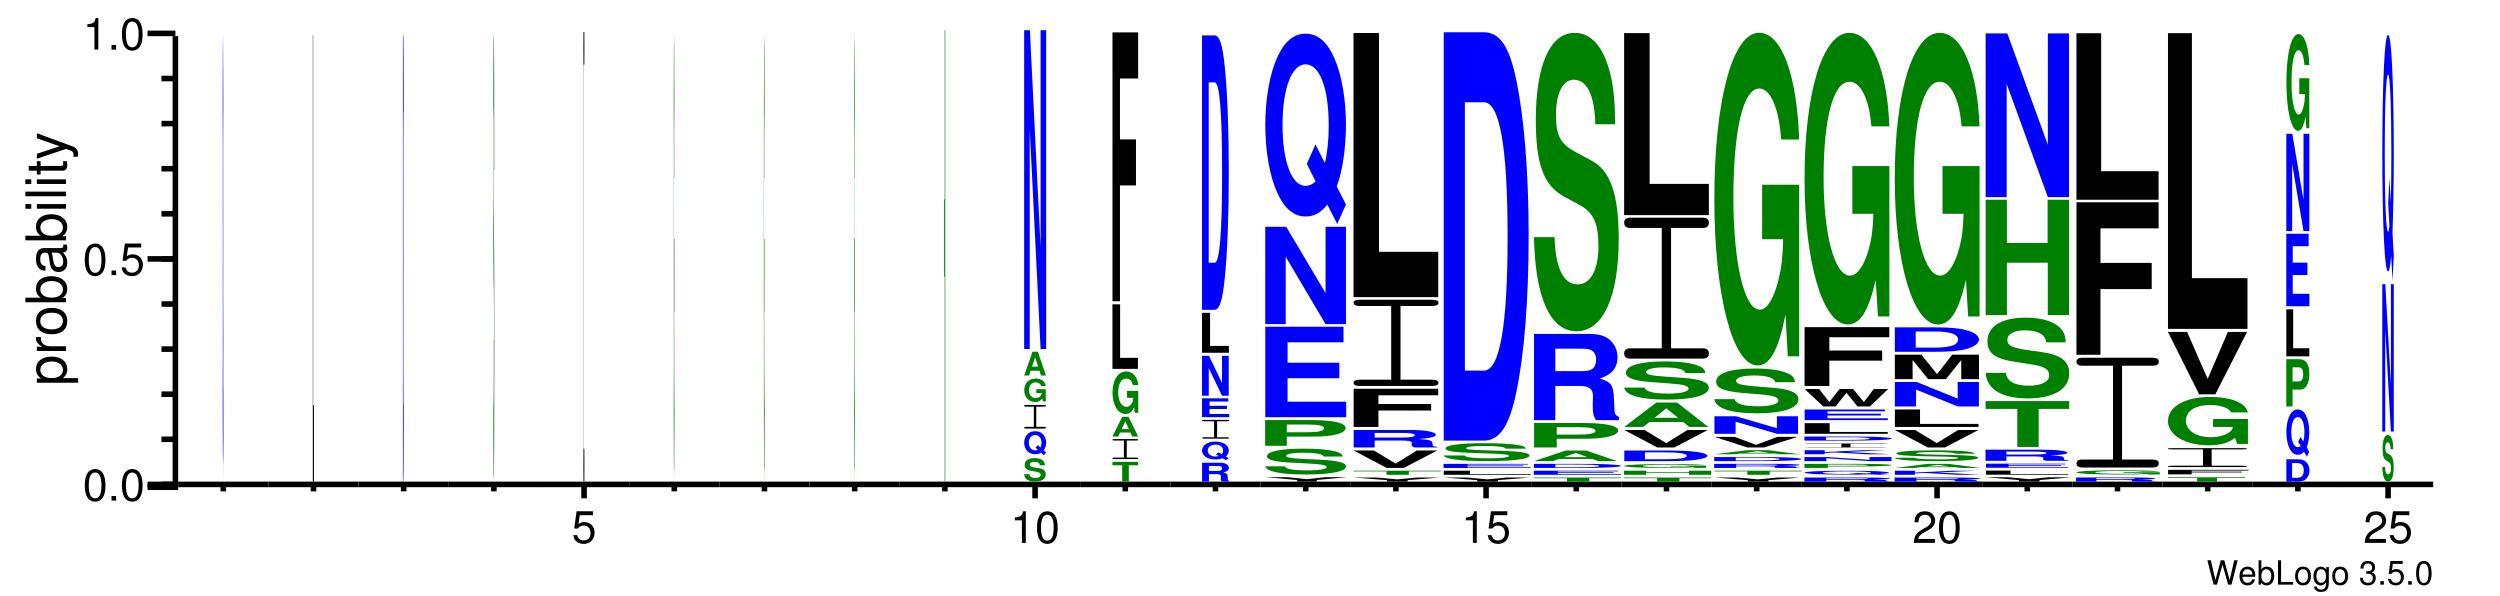 <?xml version="1.0" encoding="UTF-8"?>
<svg xmlns="http://www.w3.org/2000/svg" xmlns:xlink="http://www.w3.org/1999/xlink" width="449pt" height="107pt" viewBox="0 0 449 107" version="1.1" style="background: white" >
<defs>
<g>
<symbol overflow="visible" id="glyph0-0">
<path style="stroke:none;" d="M 4.469 0 L 5.578 -4.375 L 4.953 -4.375 L 4.141 -0.828 L 3.156 -4.375 L 2.547 -4.375 L 1.578 -0.828 L 0.75 -4.375 L 0.125 -4.375 L 1.25 0 L 1.859 0 L 2.844 -3.594 L 3.859 0 Z M 4.469 0 "/>
</symbol>
<symbol overflow="visible" id="glyph0-1">
<path style="stroke:none;" d="M 3.078 -1.406 C 3.078 -1.891 3.047 -2.172 2.953 -2.406 C 2.75 -2.922 2.266 -3.234 1.688 -3.234 C 0.797 -3.234 0.234 -2.562 0.234 -1.531 C 0.234 -0.5 0.781 0.141 1.672 0.141 C 2.391 0.141 2.891 -0.266 3.016 -0.953 L 2.516 -0.953 C 2.375 -0.547 2.094 -0.328 1.688 -0.328 C 1.375 -0.328 1.094 -0.469 0.938 -0.734 C 0.812 -0.906 0.766 -1.094 0.766 -1.406 Z M 0.781 -1.812 C 0.812 -2.391 1.172 -2.766 1.672 -2.766 C 2.172 -2.766 2.547 -2.359 2.547 -1.844 C 2.547 -1.844 2.547 -1.828 2.531 -1.812 Z M 0.781 -1.812 "/>
</symbol>
<symbol overflow="visible" id="glyph0-2">
<path style="stroke:none;" d="M 0.328 -4.375 L 0.328 0 L 0.781 0 L 0.781 -0.406 C 1.016 -0.031 1.328 0.141 1.766 0.141 C 2.594 0.141 3.141 -0.547 3.141 -1.578 C 3.141 -2.609 2.625 -3.234 1.797 -3.234 C 1.359 -3.234 1.062 -3.078 0.828 -2.719 L 0.828 -4.375 Z M 1.703 -2.766 C 2.25 -2.766 2.609 -2.281 2.609 -1.531 C 2.609 -0.812 2.25 -0.328 1.703 -0.328 C 1.172 -0.328 0.828 -0.812 0.828 -1.547 C 0.828 -2.281 1.172 -2.766 1.703 -2.766 Z M 1.703 -2.766 "/>
</symbol>
<symbol overflow="visible" id="glyph0-3">
<path style="stroke:none;" d="M 1.031 -4.375 L 0.484 -4.375 L 0.484 0 L 3.203 0 L 3.203 -0.484 L 1.031 -0.484 Z M 1.031 -4.375 "/>
</symbol>
<symbol overflow="visible" id="glyph0-4">
<path style="stroke:none;" d="M 1.625 -3.234 C 0.75 -3.234 0.219 -2.609 0.219 -1.547 C 0.219 -0.484 0.75 0.141 1.641 0.141 C 2.516 0.141 3.062 -0.484 3.062 -1.531 C 3.062 -2.609 2.531 -3.234 1.625 -3.234 Z M 1.641 -2.766 C 2.203 -2.766 2.531 -2.312 2.531 -1.531 C 2.531 -0.797 2.188 -0.328 1.641 -0.328 C 1.078 -0.328 0.734 -0.781 0.734 -1.547 C 0.734 -2.297 1.078 -2.766 1.641 -2.766 Z M 1.641 -2.766 "/>
</symbol>
<symbol overflow="visible" id="glyph0-5">
<path style="stroke:none;" d="M 2.469 -3.141 L 2.469 -2.688 C 2.219 -3.062 1.906 -3.234 1.516 -3.234 C 0.719 -3.234 0.172 -2.531 0.172 -1.516 C 0.172 -1 0.312 -0.578 0.562 -0.281 C 0.797 -0.016 1.141 0.141 1.469 0.141 C 1.859 0.141 2.141 -0.031 2.422 -0.422 L 2.422 -0.266 C 2.422 0.156 2.375 0.422 2.25 0.594 C 2.109 0.781 1.859 0.891 1.547 0.891 C 1.312 0.891 1.109 0.828 0.984 0.719 C 0.859 0.625 0.812 0.547 0.781 0.359 L 0.281 0.359 C 0.328 0.953 0.797 1.312 1.531 1.312 C 2 1.312 2.406 1.156 2.609 0.906 C 2.844 0.625 2.938 0.219 2.938 -0.516 L 2.938 -3.141 Z M 1.562 -2.766 C 2.109 -2.766 2.422 -2.312 2.422 -1.531 C 2.422 -0.781 2.094 -0.328 1.578 -0.328 C 1.031 -0.328 0.703 -0.781 0.703 -1.547 C 0.703 -2.297 1.031 -2.766 1.562 -2.766 Z M 1.562 -2.766 "/>
</symbol>
<symbol overflow="visible" id="glyph0-6">
<path style="stroke:none;" d=""/>
</symbol>
<symbol overflow="visible" id="glyph0-7">
<path style="stroke:none;" d="M 1.328 -1.953 L 1.609 -1.953 C 2.203 -1.953 2.5 -1.688 2.5 -1.188 C 2.5 -0.641 2.172 -0.328 1.609 -0.328 C 1.031 -0.328 0.75 -0.625 0.719 -1.234 L 0.188 -1.234 C 0.219 -0.891 0.281 -0.672 0.375 -0.484 C 0.594 -0.078 1.016 0.141 1.594 0.141 C 2.469 0.141 3.031 -0.391 3.031 -1.188 C 3.031 -1.734 2.828 -2.031 2.312 -2.203 C 2.719 -2.359 2.906 -2.656 2.906 -3.078 C 2.906 -3.812 2.422 -4.25 1.609 -4.25 C 0.75 -4.25 0.297 -3.781 0.281 -2.875 L 0.812 -2.875 C 0.812 -3.141 0.844 -3.281 0.906 -3.406 C 1.031 -3.641 1.297 -3.797 1.625 -3.797 C 2.094 -3.797 2.375 -3.516 2.375 -3.062 C 2.375 -2.766 2.266 -2.594 2.031 -2.484 C 1.891 -2.438 1.703 -2.406 1.328 -2.406 Z M 1.328 -1.953 "/>
</symbol>
<symbol overflow="visible" id="glyph0-8">
<path style="stroke:none;" d="M 1.141 -0.625 L 0.516 -0.625 L 0.516 0 L 1.141 0 Z M 1.141 -0.625 "/>
</symbol>
<symbol overflow="visible" id="glyph0-9">
<path style="stroke:none;" d="M 2.859 -4.25 L 0.656 -4.25 L 0.344 -1.938 L 0.828 -1.938 C 1.078 -2.234 1.281 -2.328 1.609 -2.328 C 2.172 -2.328 2.531 -1.938 2.531 -1.312 C 2.531 -0.703 2.188 -0.328 1.609 -0.328 C 1.141 -0.328 0.859 -0.562 0.734 -1.047 L 0.203 -1.047 C 0.281 -0.703 0.344 -0.531 0.469 -0.375 C 0.703 -0.047 1.141 0.141 1.625 0.141 C 2.484 0.141 3.078 -0.484 3.078 -1.391 C 3.078 -2.219 2.516 -2.797 1.703 -2.797 C 1.406 -2.797 1.156 -2.719 0.922 -2.547 L 1.094 -3.734 L 2.859 -3.734 Z M 2.859 -4.25 "/>
</symbol>
<symbol overflow="visible" id="glyph0-10">
<path style="stroke:none;" d="M 1.656 -4.25 C 1.25 -4.25 0.891 -4.078 0.672 -3.781 C 0.391 -3.406 0.266 -2.844 0.266 -2.062 C 0.266 -0.625 0.734 0.141 1.656 0.141 C 2.547 0.141 3.047 -0.625 3.047 -2.016 C 3.047 -2.844 2.906 -3.406 2.625 -3.781 C 2.406 -4.094 2.047 -4.25 1.656 -4.25 Z M 1.656 -3.781 C 2.219 -3.781 2.5 -3.203 2.5 -2.062 C 2.5 -0.859 2.219 -0.297 1.641 -0.297 C 1.078 -0.297 0.797 -0.891 0.797 -2.047 C 0.797 -3.219 1.078 -3.781 1.656 -3.781 Z M 1.656 -3.781 "/>
</symbol>
<symbol overflow="visible" id="glyph1-0">
<path style="stroke:none;" d="M 2.203 -5.672 C 1.672 -5.672 1.188 -5.438 0.891 -5.047 C 0.531 -4.547 0.344 -3.797 0.344 -2.75 C 0.344 -0.828 0.984 0.188 2.203 0.188 C 3.406 0.188 4.062 -0.828 4.062 -2.703 C 4.062 -3.797 3.875 -4.531 3.5 -5.047 C 3.203 -5.453 2.734 -5.672 2.203 -5.672 Z M 2.203 -5.047 C 2.953 -5.047 3.344 -4.281 3.344 -2.766 C 3.344 -1.156 2.969 -0.406 2.188 -0.406 C 1.438 -0.406 1.062 -1.188 1.062 -2.734 C 1.062 -4.281 1.438 -5.047 2.203 -5.047 Z M 2.203 -5.047 "/>
</symbol>
<symbol overflow="visible" id="glyph1-1">
<path style="stroke:none;" d="M 1.531 -0.828 L 0.703 -0.828 L 0.703 0 L 1.531 0 Z M 1.531 -0.828 "/>
</symbol>
<symbol overflow="visible" id="glyph1-2">
<path style="stroke:none;" d="M 3.812 -5.672 L 0.875 -5.672 L 0.453 -2.578 L 1.109 -2.578 C 1.438 -2.969 1.703 -3.109 2.141 -3.109 C 2.906 -3.109 3.391 -2.594 3.391 -1.75 C 3.391 -0.938 2.906 -0.438 2.141 -0.438 C 1.531 -0.438 1.156 -0.75 0.984 -1.391 L 0.281 -1.391 C 0.375 -0.922 0.453 -0.703 0.625 -0.5 C 0.938 -0.062 1.516 0.188 2.156 0.188 C 3.297 0.188 4.109 -0.641 4.109 -1.844 C 4.109 -2.969 3.359 -3.734 2.266 -3.734 C 1.875 -3.734 1.547 -3.625 1.219 -3.391 L 1.453 -4.969 L 3.812 -4.969 Z M 3.812 -5.672 "/>
</symbol>
<symbol overflow="visible" id="glyph1-3">
<path style="stroke:none;" d="M 2.078 -4.047 L 2.078 0 L 2.781 0 L 2.781 -5.672 L 2.312 -5.672 C 2.062 -4.797 1.906 -4.688 0.812 -4.547 L 0.812 -4.047 Z M 2.078 -4.047 "/>
</symbol>
<symbol overflow="visible" id="glyph1-4">
<path style="stroke:none;" d="M 4.047 -0.703 L 1.062 -0.703 C 1.141 -1.156 1.391 -1.453 2.094 -1.859 L 2.891 -2.297 C 3.688 -2.734 4.094 -3.312 4.094 -4.016 C 4.094 -4.484 3.891 -4.922 3.562 -5.219 C 3.219 -5.531 2.812 -5.672 2.266 -5.672 C 1.547 -5.672 1.016 -5.422 0.703 -4.938 C 0.5 -4.625 0.422 -4.281 0.406 -3.703 L 1.109 -3.703 C 1.125 -4.094 1.172 -4.312 1.266 -4.5 C 1.453 -4.844 1.828 -5.062 2.25 -5.062 C 2.891 -5.062 3.375 -4.594 3.375 -3.984 C 3.375 -3.547 3.109 -3.156 2.594 -2.875 L 1.859 -2.453 C 0.688 -1.781 0.344 -1.25 0.266 0 L 4.047 0 Z M 4.047 -0.703 "/>
</symbol>
<symbol overflow="visible" id="glyph2-0">
<path style="stroke:none;" d="M 2.188 -0.547 L 2.188 -1.375 L -0.547 -1.375 C -0.016 -1.812 0.234 -2.312 0.234 -2.984 C 0.234 -4.344 -0.859 -5.234 -2.531 -5.234 C -4.297 -5.234 -5.391 -4.375 -5.391 -2.984 C -5.391 -2.266 -5.062 -1.703 -4.453 -1.312 L -5.234 -1.312 L -5.234 -0.547 Z M -4.609 -2.844 C -4.609 -3.766 -3.797 -4.359 -2.547 -4.359 C -1.359 -4.359 -0.547 -3.75 -0.547 -2.844 C -0.547 -1.953 -1.344 -1.375 -2.578 -1.375 C -3.812 -1.375 -4.609 -1.953 -4.609 -2.844 Z M -4.609 -2.844 "/>
</symbol>
<symbol overflow="visible" id="glyph2-1">
<path style="stroke:none;" d="M -5.234 -0.688 L 0 -0.688 L 0 -1.531 L -2.719 -1.531 C -3.469 -1.531 -3.953 -1.719 -4.25 -2.125 C -4.438 -2.375 -4.5 -2.625 -4.516 -3.203 L -5.359 -3.203 C -5.375 -3.062 -5.391 -3 -5.391 -2.891 C -5.391 -2.344 -5.062 -1.938 -4.297 -1.453 L -5.234 -1.453 Z M -5.234 -0.688 "/>
</symbol>
<symbol overflow="visible" id="glyph2-2">
<path style="stroke:none;" d="M -5.391 -2.719 C -5.391 -1.25 -4.344 -0.359 -2.578 -0.359 C -0.812 -0.359 0.234 -1.234 0.234 -2.734 C 0.234 -4.203 -0.812 -5.094 -2.547 -5.094 C -4.344 -5.094 -5.391 -4.234 -5.391 -2.719 Z M -4.625 -2.734 C -4.625 -3.672 -3.844 -4.234 -2.547 -4.234 C -1.312 -4.234 -0.547 -3.656 -0.547 -2.734 C -0.547 -1.797 -1.312 -1.234 -2.578 -1.234 C -3.844 -1.234 -4.625 -1.797 -4.625 -2.734 Z M -4.625 -2.734 "/>
</symbol>
<symbol overflow="visible" id="glyph2-3">
<path style="stroke:none;" d="M -7.297 -0.547 L 0 -0.547 L 0 -1.297 L -0.672 -1.297 C -0.062 -1.688 0.234 -2.219 0.234 -2.953 C 0.234 -4.328 -0.906 -5.234 -2.641 -5.234 C -4.344 -5.234 -5.391 -4.375 -5.391 -2.984 C -5.391 -2.266 -5.125 -1.766 -4.531 -1.375 L -7.297 -1.375 Z M -4.609 -2.828 C -4.609 -3.766 -3.797 -4.359 -2.547 -4.359 C -1.359 -4.359 -0.547 -3.734 -0.547 -2.828 C -0.547 -1.953 -1.344 -1.375 -2.578 -1.375 C -3.812 -1.375 -4.609 -1.953 -4.609 -2.828 Z M -4.609 -2.828 "/>
</symbol>
<symbol overflow="visible" id="glyph2-4">
<path style="stroke:none;" d="M -0.484 -5.344 C -0.469 -5.266 -0.469 -5.219 -0.469 -5.172 C -0.469 -4.875 -0.625 -4.719 -0.875 -4.719 L -3.953 -4.719 C -4.891 -4.719 -5.391 -4.047 -5.391 -2.75 C -5.391 -1.984 -5.172 -1.359 -4.781 -1.016 C -4.516 -0.766 -4.203 -0.672 -3.688 -0.656 L -3.688 -1.484 C -4.328 -1.562 -4.625 -1.938 -4.625 -2.719 C -4.625 -3.469 -4.344 -3.891 -3.844 -3.891 L -3.625 -3.891 C -3.266 -3.891 -3.125 -3.688 -3.047 -3.016 C -2.891 -1.844 -2.844 -1.656 -2.719 -1.344 C -2.469 -0.734 -2 -0.422 -1.312 -0.422 C -0.375 -0.422 0.234 -1.078 0.234 -2.141 C 0.234 -2.797 0 -3.328 -0.547 -3.922 C -0.016 -3.984 0.234 -4.234 0.234 -4.781 C 0.234 -4.953 0.203 -5.078 0.141 -5.344 Z M -1.656 -3.891 C -1.375 -3.891 -1.203 -3.812 -0.969 -3.562 C -0.656 -3.219 -0.5 -2.812 -0.5 -2.312 C -0.5 -1.672 -0.812 -1.297 -1.344 -1.297 C -1.891 -1.297 -2.172 -1.656 -2.297 -2.547 C -2.422 -3.438 -2.453 -3.609 -2.594 -3.891 Z M -1.656 -3.891 "/>
</symbol>
<symbol overflow="visible" id="glyph2-5">
<path style="stroke:none;" d="M -5.234 -1.5 L -5.234 -0.672 L 0 -0.672 L 0 -1.5 Z M -7.297 -1.5 L -7.297 -0.656 L -6.234 -0.656 L -6.234 -1.5 Z M -7.297 -1.5 "/>
</symbol>
<symbol overflow="visible" id="glyph2-6">
<path style="stroke:none;" d="M -7.297 -1.516 L -7.297 -0.688 L 0 -0.688 L 0 -1.516 Z M -7.297 -1.516 "/>
</symbol>
<symbol overflow="visible" id="glyph2-7">
<path style="stroke:none;" d="M -5.234 -2.547 L -5.234 -1.688 L -6.688 -1.688 L -6.688 -0.844 L -5.234 -0.844 L -5.234 -0.141 L -4.562 -0.141 L -4.562 -0.844 L -0.594 -0.844 C -0.062 -0.844 0.234 -1.203 0.234 -1.859 C 0.234 -2.062 0.203 -2.266 0.156 -2.547 L -0.547 -2.547 C -0.516 -2.438 -0.5 -2.297 -0.5 -2.141 C -0.5 -1.781 -0.594 -1.688 -0.969 -1.688 L -4.562 -1.688 L -4.562 -2.547 Z M -5.234 -2.547 "/>
</symbol>
<symbol overflow="visible" id="glyph2-8">
<path style="stroke:none;" d="M -5.234 -3.875 L -1.156 -2.438 L -5.234 -1.094 L -5.234 -0.203 L 0.016 -1.969 L 0.844 -1.656 C 1.219 -1.516 1.359 -1.328 1.359 -0.984 C 1.359 -0.859 1.344 -0.719 1.297 -0.547 L 2.047 -0.547 C 2.141 -0.703 2.188 -0.875 2.188 -1.094 C 2.188 -1.375 2.094 -1.656 1.938 -1.875 C 1.734 -2.141 1.516 -2.297 1.094 -2.453 L -5.234 -4.781 Z M -5.234 -3.875 "/>
</symbol>
<symbol overflow="visible" id="glyph3-0">
<path style="stroke:none;" d="M 0.156 -10.422 C 0.156 -16.484 0.172 -26.594 0.172 -36.516 C 0.172 -47.328 0.156 -57.75 0.141 -64.734 C 0.125 -71.609 0.109 -74.938 0.094 -74.938 C 0.062 -74.938 0.047 -71.609 0.031 -64.734 C 0.016 -57.75 0.016 -47.328 0.016 -36.312 C 0.016 -25.281 0.016 -14.875 0.031 -7.891 C 0.047 -1.016 0.062 2.328 0.094 2.328 C 0.109 2.328 0.125 0.812 0.125 -2.734 L 0.156 5.469 L 0.172 -2.734 Z M 0.109 -28.109 L 0.094 -19.922 L 0.109 -12.547 C 0.094 -11.328 0.094 -10.625 0.094 -10.625 C 0.062 -10.625 0.047 -20.828 0.047 -36.312 C 0.047 -51.781 0.062 -62 0.094 -62 C 0.109 -62 0.125 -51.891 0.125 -36.203 C 0.125 -30.141 0.125 -24.672 0.125 -20.234 Z M 0.109 -28.109 "/>
</symbol>
<symbol overflow="visible" id="glyph4-0">
<path style="stroke:none;" d="M 0.094 -80.203 L 0.031 -80.203 L 0.031 0 L 0.234 0 L 0.234 -13.75 L 0.094 -13.75 Z M 0.094 -80.203 "/>
</symbol>
<symbol overflow="visible" id="glyph5-0">
<path style="stroke:none;" d="M 0.016 0 L 0.094 0 C 0.125 0 0.141 -2.859 0.156 -9.344 C 0.172 -16.812 0.188 -27.688 0.188 -40.109 C 0.188 -52.422 0.172 -63.297 0.156 -70.875 C 0.141 -77.359 0.125 -80.109 0.094 -80.109 L 0.016 -80.109 Z M 0.062 -13.734 L 0.062 -66.375 L 0.094 -66.375 C 0.125 -66.375 0.141 -57.688 0.141 -40 C 0.141 -22.422 0.125 -13.734 0.094 -13.734 Z M 0.062 -13.734 "/>
</symbol>
<symbol overflow="visible" id="glyph6-0">
<path style="stroke:none;" d="M 0.203 -53.531 C 0.203 -60.609 0.203 -65.25 0.188 -69.469 C 0.172 -75.172 0.141 -78.234 0.109 -78.234 C 0.047 -78.234 0.016 -69.578 0.016 -54.578 C 0.016 -42.656 0.031 -36.844 0.078 -33.891 L 0.125 -31.781 C 0.156 -29.766 0.156 -26.812 0.156 -20.594 C 0.156 -14.141 0.141 -10.234 0.109 -10.234 C 0.078 -10.234 0.062 -14.781 0.062 -23.016 L 0.016 -23.016 C 0.016 -6.547 0.047 2.422 0.109 2.422 C 0.172 2.422 0.219 -6.859 0.219 -22.484 C 0.219 -34.625 0.188 -40.969 0.141 -43.703 L 0.109 -46.031 C 0.078 -48.25 0.062 -50.469 0.062 -56.062 C 0.062 -61.875 0.078 -65.562 0.109 -65.562 C 0.141 -65.562 0.156 -61.344 0.156 -53.531 Z M 0.203 -53.531 "/>
</symbol>
<symbol overflow="visible" id="glyph7-0">
<path style="stroke:none;" d="M 0.172 -74.875 L 0.234 -74.875 C 0.25 -74.875 0.25 -75.891 0.25 -77.891 C 0.25 -79.766 0.25 -80.766 0.234 -80.766 L 0.078 -80.766 C 0.062 -80.766 0.062 -79.766 0.062 -77.891 C 0.062 -75.891 0.062 -74.875 0.078 -74.875 L 0.141 -74.875 L 0.141 -5.875 L 0.078 -5.875 C 0.062 -5.875 0.062 -4.875 0.062 -3.016 C 0.062 -1 0.062 0 0.078 0 L 0.234 0 C 0.25 0 0.25 -1 0.25 -3.016 C 0.25 -4.875 0.25 -5.875 0.234 -5.875 L 0.172 -5.875 Z M 0.172 -74.875 "/>
</symbol>
<symbol overflow="visible" id="glyph8-0">
<path style="stroke:none;" d="M 0.172 -41.203 L 0.094 -41.203 L 0.094 -28.062 L 0.141 -28.062 C 0.141 -23.75 0.141 -21.125 0.125 -18.391 C 0.125 -13.766 0.109 -11.031 0.094 -11.031 C 0.062 -11.031 0.047 -22.172 0.047 -37.938 C 0.047 -54.453 0.062 -64.438 0.094 -64.438 C 0.109 -64.438 0.109 -62.859 0.125 -59.812 C 0.125 -57.922 0.125 -56.125 0.125 -52.141 L 0.172 -52.141 C 0.156 -67.906 0.141 -77.891 0.094 -77.891 C 0.047 -77.891 0.016 -61.594 0.016 -37.734 C 0.016 -14.5 0.047 2.422 0.094 2.422 C 0.109 2.422 0.125 -1.266 0.141 -9.875 L 0.141 0.203 L 0.172 0.203 Z M 0.172 -41.203 "/>
</symbol>
<symbol overflow="visible" id="glyph9-0">
<path style="stroke:none;" d="M 0.172 -36.812 L 0.172 0 L 0.219 0 L 0.219 -81.094 L 0.172 -81.094 L 0.172 -50.719 L 0.078 -50.719 L 0.078 -81.094 L 0.016 -81.094 L 0.016 0 L 0.078 0 L 0.078 -36.812 Z M 0.172 -36.812 "/>
</symbol>
<symbol overflow="visible" id="glyph10-0">
<path style="stroke:none;" d="M 3.922 -2.797 C 3.922 -3.172 3.812 -3.422 3.594 -3.641 C 3.266 -3.938 2.75 -4.094 2.078 -4.094 C 0.938 -4.094 0.297 -3.641 0.297 -2.859 C 0.297 -2.234 0.656 -1.938 1.609 -1.781 L 2.266 -1.672 C 2.922 -1.562 3.156 -1.406 3.156 -1.078 C 3.156 -0.734 2.797 -0.531 2.203 -0.531 C 1.547 -0.531 1.188 -0.781 1.156 -1.203 L 0.203 -1.203 C 0.266 -0.344 0.953 0.125 2.156 0.125 C 3.375 0.125 4.078 -0.359 4.078 -1.172 C 4.078 -1.812 3.703 -2.141 2.844 -2.297 L 2.109 -2.406 C 1.406 -2.531 1.219 -2.641 1.219 -2.938 C 1.219 -3.234 1.531 -3.438 2.031 -3.438 C 2.641 -3.438 2.984 -3.219 3.016 -2.797 Z M 3.922 -2.797 "/>
</symbol>
<symbol overflow="visible" id="glyph11-0">
<path style="stroke:none;" d="M 3.734 -0.562 C 4.016 -0.875 4.188 -1.422 4.188 -1.953 C 4.188 -2.531 3.984 -3.094 3.609 -3.453 C 3.266 -3.828 2.797 -4 2.219 -4 C 1.625 -4 1.172 -3.828 0.812 -3.453 C 0.453 -3.094 0.234 -2.531 0.234 -1.938 C 0.234 -1.344 0.453 -0.797 0.812 -0.422 C 1.172 -0.047 1.641 0.125 2.219 0.125 C 2.641 0.125 2.953 0.047 3.281 -0.141 L 3.766 0.297 L 4.188 -0.141 Z M 2.703 -1.5 L 2.266 -1.062 L 2.703 -0.672 C 2.578 -0.609 2.391 -0.562 2.203 -0.562 C 1.531 -0.562 1.078 -1.109 1.078 -1.938 C 1.078 -2.766 1.531 -3.312 2.219 -3.312 C 2.906 -3.312 3.344 -2.766 3.344 -1.938 C 3.344 -1.609 3.281 -1.312 3.156 -1.078 Z M 2.703 -1.5 "/>
</symbol>
<symbol overflow="visible" id="glyph12-0">
<path style="stroke:none;" d="M 3.344 -3.938 L 4.797 -3.938 C 4.984 -3.938 5.078 -4 5.078 -4.094 C 5.078 -4.203 4.984 -4.25 4.797 -4.25 L 1.469 -4.25 C 1.266 -4.25 1.172 -4.203 1.172 -4.094 C 1.172 -4 1.266 -3.938 1.469 -3.938 L 2.906 -3.938 L 2.906 -0.312 L 1.469 -0.312 C 1.266 -0.312 1.172 -0.25 1.172 -0.156 C 1.172 -0.047 1.266 0 1.469 0 L 4.797 0 C 4.984 0 5.078 -0.047 5.078 -0.156 C 5.078 -0.25 4.984 -0.312 4.797 -0.312 L 3.344 -0.312 Z M 3.344 -3.938 "/>
</symbol>
<symbol overflow="visible" id="glyph13-0">
<path style="stroke:none;" d="M 4.125 -2.172 L 2.422 -2.172 L 2.422 -1.484 L 3.391 -1.484 C 3.375 -1.25 3.312 -1.109 3.188 -0.969 C 2.969 -0.719 2.656 -0.578 2.312 -0.578 C 1.625 -0.578 1.109 -1.172 1.109 -2 C 1.109 -2.859 1.562 -3.391 2.297 -3.391 C 2.594 -3.391 2.859 -3.312 3.047 -3.141 C 3.172 -3.047 3.234 -2.953 3.297 -2.75 L 4.125 -2.75 C 4.016 -3.578 3.312 -4.094 2.297 -4.094 C 1.078 -4.094 0.25 -3.234 0.25 -1.984 C 0.25 -0.766 1.078 0.125 2.219 0.125 C 2.781 0.125 3.172 -0.062 3.5 -0.516 L 3.594 0.016 L 4.125 0.016 Z M 4.125 -2.172 "/>
</symbol>
<symbol overflow="visible" id="glyph14-0">
<path style="stroke:none;" d="M 2.891 -0.859 L 3.172 0 L 4.062 0 L 2.609 -4.266 L 1.641 -4.266 L 0.156 0 L 1.031 0 L 1.312 -0.859 Z M 2.656 -1.594 L 1.562 -1.594 L 2.109 -3.266 Z M 2.656 -1.594 "/>
</symbol>
<symbol overflow="visible" id="glyph15-0">
<path style="stroke:none;" d="M 3.406 0 L 4.406 0 L 4.406 -57.25 L 3.406 -57.25 L 3.406 -18.297 L 1.484 -57.25 L 0.453 -57.25 L 0.453 0 L 1.453 0 L 1.453 -39.578 Z M 3.406 0 "/>
</symbol>
<symbol overflow="visible" id="glyph16-0">
<path style="stroke:none;" d="M 3.047 -2.938 L 4.734 -2.938 L 4.734 -3.547 L 0.109 -3.547 L 0.109 -2.938 L 1.859 -2.938 L 1.859 0 L 3.047 0 Z M 3.047 -2.938 "/>
</symbol>
<symbol overflow="visible" id="glyph17-0">
<path style="stroke:none;" d="M 3.984 -3.328 L 5.719 -3.328 C 5.953 -3.328 6.062 -3.375 6.062 -3.469 C 6.062 -3.547 5.953 -3.594 5.719 -3.594 L 1.75 -3.594 C 1.516 -3.594 1.406 -3.547 1.406 -3.469 C 1.406 -3.375 1.516 -3.328 1.75 -3.328 L 3.469 -3.328 L 3.469 -0.266 L 1.75 -0.266 C 1.516 -0.266 1.406 -0.219 1.406 -0.141 C 1.406 -0.047 1.516 0 1.75 0 L 5.719 0 C 5.938 0 6.062 -0.047 6.062 -0.141 C 6.062 -0.219 5.953 -0.266 5.719 -0.266 L 3.984 -0.266 Z M 3.984 -3.328 "/>
</symbol>
<symbol overflow="visible" id="glyph18-0">
<path style="stroke:none;" d="M 3.406 -0.719 L 3.734 0 L 4.797 0 L 3.078 -3.547 L 1.938 -3.547 L 0.172 0 L 1.219 0 L 1.547 -0.719 Z M 3.141 -1.328 L 1.844 -1.328 L 2.484 -2.719 Z M 3.141 -1.328 "/>
</symbol>
<symbol overflow="visible" id="glyph19-0">
<path style="stroke:none;" d="M 4.922 -3.922 L 2.906 -3.922 L 2.906 -2.672 L 4.047 -2.672 C 4.016 -2.266 3.953 -2.016 3.797 -1.75 C 3.547 -1.312 3.172 -1.047 2.766 -1.047 C 1.938 -1.047 1.328 -2.109 1.328 -3.609 C 1.328 -5.188 1.859 -6.125 2.734 -6.125 C 3.094 -6.125 3.406 -5.984 3.641 -5.688 C 3.781 -5.516 3.859 -5.344 3.953 -4.953 L 4.922 -4.953 C 4.797 -6.453 3.953 -7.406 2.734 -7.406 C 1.281 -7.406 0.297 -5.859 0.297 -3.594 C 0.297 -1.375 1.281 0.234 2.656 0.234 C 3.328 0.234 3.781 -0.125 4.172 -0.938 L 4.297 0.016 L 4.922 0.016 Z M 4.922 -3.922 "/>
</symbol>
<symbol overflow="visible" id="glyph20-0">
<path style="stroke:none;" d="M 2.109 -11.594 L 0.734 -11.594 L 0.734 0 L 5.312 0 L 5.312 -1.984 L 2.109 -1.984 Z M 2.109 -11.594 "/>
</symbol>
<symbol overflow="visible" id="glyph21-0">
<path style="stroke:none;" d="M 2.016 -20.797 L 4.891 -20.797 L 4.891 -29.062 L 2.016 -29.062 L 2.016 -40 L 5.281 -40 L 5.281 -48.281 L 0.672 -48.281 L 0.672 0 L 2.016 0 Z M 2.016 -20.797 "/>
</symbol>
<symbol overflow="visible" id="glyph22-0">
<path style="stroke:none;" d="M 1.891 -1.344 L 3.297 -1.344 C 3.828 -1.344 4.047 -1.219 4.047 -0.938 C 4.047 -0.906 4.047 -0.859 4.047 -0.812 C 4.031 -0.719 4.031 -0.641 4.031 -0.578 C 4.031 -0.266 4.062 -0.156 4.219 0 L 5.547 0 L 5.547 -0.125 C 5.359 -0.188 5.281 -0.25 5.281 -0.406 C 5.25 -1.406 5.219 -1.453 4.453 -1.641 C 5.125 -1.781 5.469 -2.062 5.469 -2.484 C 5.469 -2.75 5.297 -3 5.016 -3.156 C 4.734 -3.312 4.359 -3.391 3.859 -3.391 L 0.656 -3.391 L 0.656 0 L 1.891 0 Z M 1.891 -1.922 L 1.891 -2.812 L 3.359 -2.812 C 3.719 -2.812 3.859 -2.797 4.016 -2.719 C 4.156 -2.656 4.234 -2.531 4.234 -2.375 C 4.234 -2.219 4.156 -2.094 4.016 -2.016 C 3.875 -1.953 3.719 -1.922 3.359 -1.922 Z M 1.891 -1.922 "/>
</symbol>
<symbol overflow="visible" id="glyph23-0">
<path style="stroke:none;" d="M 4.547 -0.438 C 4.891 -0.688 5.094 -1.094 5.094 -1.516 C 5.094 -1.953 4.844 -2.391 4.406 -2.688 C 3.969 -2.969 3.406 -3.109 2.703 -3.109 C 1.984 -3.109 1.422 -2.969 1 -2.688 C 0.547 -2.391 0.297 -1.953 0.297 -1.5 C 0.297 -1.047 0.547 -0.609 1 -0.328 C 1.422 -0.047 1.984 0.094 2.703 0.094 C 3.203 0.094 3.594 0.031 3.984 -0.109 L 4.578 0.219 L 5.094 -0.109 Z M 3.281 -1.172 L 2.766 -0.828 L 3.297 -0.516 C 3.141 -0.469 2.906 -0.438 2.688 -0.438 C 1.875 -0.438 1.328 -0.859 1.328 -1.5 C 1.328 -2.141 1.875 -2.562 2.703 -2.562 C 3.531 -2.562 4.078 -2.141 4.078 -1.5 C 4.078 -1.25 4 -1.016 3.844 -0.844 Z M 3.281 -1.172 "/>
</symbol>
<symbol overflow="visible" id="glyph24-0">
<path style="stroke:none;" d="M 4.172 -3.125 L 5.969 -3.125 C 6.219 -3.125 6.344 -3.172 6.344 -3.25 C 6.344 -3.328 6.219 -3.375 5.969 -3.375 L 1.828 -3.375 C 1.594 -3.375 1.469 -3.328 1.469 -3.25 C 1.469 -3.172 1.594 -3.125 1.828 -3.125 L 3.625 -3.125 L 3.625 -0.25 L 1.828 -0.25 C 1.594 -0.25 1.469 -0.203 1.469 -0.125 C 1.469 -0.047 1.594 0 1.828 0 L 5.969 0 C 6.203 0 6.344 -0.047 6.344 -0.125 C 6.344 -0.203 6.219 -0.25 5.969 -0.25 L 4.172 -0.25 Z M 4.172 -3.125 "/>
</symbol>
<symbol overflow="visible" id="glyph25-0">
<path style="stroke:none;" d="M 2.047 -1.469 L 5.172 -1.469 L 5.172 -2.047 L 2.047 -2.047 L 2.047 -2.812 L 5.422 -2.812 L 5.422 -3.391 L 0.703 -3.391 L 0.703 0 L 5.594 0 L 5.594 -0.578 L 2.047 -0.578 Z M 2.047 -1.469 "/>
</symbol>
<symbol overflow="visible" id="glyph26-0">
<path style="stroke:none;" d="M 4.141 0 L 5.344 0 L 5.344 -7.172 L 4.141 -7.172 L 4.141 -2.297 L 1.797 -7.172 L 0.547 -7.172 L 0.547 0 L 1.766 0 L 1.766 -4.953 Z M 4.141 0 "/>
</symbol>
<symbol overflow="visible" id="glyph27-0">
<path style="stroke:none;" d="M 2.219 -7.172 L 0.766 -7.172 L 0.766 0 L 5.594 0 L 5.594 -1.234 L 2.219 -1.234 Z M 2.219 -7.172 "/>
</symbol>
<symbol overflow="visible" id="glyph28-0">
<path style="stroke:none;" d="M 0.609 0 L 2.875 0 C 3.766 0 4.312 -1.766 4.703 -5.75 C 5.172 -10.344 5.422 -17.031 5.422 -24.672 C 5.422 -32.25 5.172 -38.938 4.703 -43.609 C 4.312 -47.594 3.766 -49.281 2.875 -49.281 L 0.609 -49.281 Z M 1.812 -8.453 L 1.812 -40.844 L 2.875 -40.844 C 3.781 -40.844 4.219 -35.5 4.219 -24.609 C 4.219 -13.797 3.781 -8.453 2.875 -8.453 Z M 1.812 -8.453 "/>
</symbol>
<symbol overflow="visible" id="glyph29-0">
<path style="stroke:none;" d="M 9.875 -0.297 L 15.328 -0.797 L 11.359 -0.797 L 8.094 -0.438 L 4.578 -0.797 L 0.641 -0.797 L 6.344 -0.297 L 6.344 0 L 9.875 0 Z M 9.875 -0.297 "/>
</symbol>
<symbol overflow="visible" id="glyph30-0">
<path style="stroke:none;" d="M 14.641 -3.078 C 14.641 -3.484 14.266 -3.75 13.406 -3.984 C 12.219 -4.312 10.266 -4.5 7.734 -4.5 C 3.516 -4.5 1.078 -4 1.078 -3.141 C 1.078 -2.453 2.453 -2.109 6.031 -1.953 L 8.484 -1.828 C 10.891 -1.703 11.797 -1.547 11.797 -1.188 C 11.797 -0.812 10.438 -0.594 8.25 -0.594 C 5.781 -0.594 4.406 -0.844 4.297 -1.328 L 0.766 -1.328 C 0.984 -0.375 3.562 0.141 8.047 0.141 C 12.578 0.141 15.266 -0.391 15.266 -1.297 C 15.266 -1.984 13.859 -2.359 10.609 -2.516 L 7.859 -2.641 C 5.281 -2.766 4.531 -2.891 4.531 -3.219 C 4.531 -3.547 5.719 -3.766 7.578 -3.766 C 9.859 -3.766 11.141 -3.516 11.266 -3.078 Z M 14.641 -3.078 "/>
</symbol>
<symbol overflow="visible" id="glyph31-0">
<path style="stroke:none;" d="M 5.859 -1.656 L 10.719 -1.656 C 14.203 -1.656 16.422 -2.25 16.422 -3.188 C 16.422 -4.109 14.281 -4.625 10.328 -4.625 L 1.969 -4.625 L 1.969 0 L 5.859 0 Z M 5.859 -2.438 L 5.859 -3.828 L 9.5 -3.828 C 11.578 -3.828 12.531 -3.609 12.531 -3.141 C 12.531 -2.672 11.578 -2.438 9.5 -2.438 Z M 5.859 -2.438 "/>
</symbol>
<symbol overflow="visible" id="glyph32-0">
<path style="stroke:none;" d="M 6.109 -7 L 15.406 -7 L 15.406 -9.781 L 6.109 -9.781 L 6.109 -13.453 L 16.156 -13.453 L 16.156 -16.25 L 2.109 -16.25 L 2.109 0 L 16.641 0 L 16.641 -2.781 L 6.109 -2.781 Z M 6.109 -7 "/>
</symbol>
<symbol overflow="visible" id="glyph33-0">
<path style="stroke:none;" d="M 12.484 0 L 16.156 0 L 16.156 -17.484 L 12.484 -17.484 L 12.484 -5.594 L 5.422 -17.484 L 1.656 -17.484 L 1.656 0 L 5.328 0 L 5.328 -12.094 Z M 12.484 0 "/>
</symbol>
<symbol overflow="visible" id="glyph34-0">
<path style="stroke:none;" d="M 13.719 -4.422 C 14.734 -7 15.375 -11.312 15.375 -15.516 C 15.375 -20.109 14.594 -24.547 13.266 -27.516 C 11.969 -30.438 10.281 -31.844 8.125 -31.844 C 5.984 -31.844 4.297 -30.438 3 -27.516 C 1.672 -24.547 0.891 -20.109 0.891 -15.438 C 0.891 -10.75 1.672 -6.312 3 -3.359 C 4.297 -0.438 6 0.984 8.125 0.984 C 9.688 0.984 10.844 0.344 12.031 -1.156 L 13.812 2.328 L 15.375 -1.156 Z M 9.906 -11.953 L 8.344 -8.469 L 9.922 -5.328 C 9.453 -4.812 8.766 -4.516 8.109 -4.516 C 5.641 -4.516 3.984 -8.859 3.984 -15.438 C 3.984 -22.016 5.641 -26.344 8.125 -26.344 C 10.656 -26.344 12.281 -22.047 12.281 -15.391 C 12.281 -12.812 12.047 -10.484 11.594 -8.594 Z M 9.906 -11.953 "/>
</symbol>
<symbol overflow="visible" id="glyph35-0">
<path style="stroke:none;" d="M 10.359 -0.266 L 16.078 -0.734 L 11.922 -0.734 L 8.484 -0.406 L 4.797 -0.734 L 0.672 -0.734 L 6.656 -0.266 L 6.656 0 L 10.359 0 Z M 10.359 -0.266 "/>
</symbol>
<symbol overflow="visible" id="glyph36-0">
<path style="stroke:none;" d="M 10.312 -0.609 L 16.031 -0.609 L 16.031 -0.734 L 0.375 -0.734 L 0.375 -0.609 L 6.297 -0.609 L 6.297 0 L 10.312 0 Z M 10.312 -0.609 "/>
</symbol>
<symbol overflow="visible" id="glyph37-0">
<path style="stroke:none;" d="M 9.578 0 L 15.594 -3.141 L 11.953 -3.141 L 8.125 -0.781 L 4.219 -3.141 L 0.578 -3.141 L 6.516 0 Z M 9.578 0 "/>
</symbol>
<symbol overflow="visible" id="glyph38-0">
<path style="stroke:none;" d="M 5.781 -1.25 L 10.109 -1.25 C 11.75 -1.25 12.453 -1.141 12.453 -0.875 C 12.453 -0.844 12.453 -0.797 12.422 -0.75 C 12.406 -0.672 12.406 -0.594 12.406 -0.547 C 12.406 -0.25 12.5 -0.156 12.984 0 L 17.031 0 L 17.031 -0.109 C 16.453 -0.172 16.219 -0.234 16.219 -0.375 C 16.125 -1.297 16.031 -1.344 13.688 -1.516 C 15.75 -1.656 16.781 -1.906 16.781 -2.297 C 16.781 -2.547 16.281 -2.766 15.391 -2.922 C 14.562 -3.078 13.406 -3.141 11.844 -3.141 L 2.016 -3.141 L 2.016 0 L 5.781 0 Z M 5.781 -1.781 L 5.781 -2.609 L 10.344 -2.609 C 11.422 -2.609 11.875 -2.594 12.328 -2.516 C 12.781 -2.453 13 -2.344 13 -2.203 C 13 -2.047 12.75 -1.938 12.328 -1.875 C 11.922 -1.812 11.422 -1.781 10.344 -1.781 Z M 5.781 -1.781 "/>
</symbol>
<symbol overflow="visible" id="glyph39-0">
<path style="stroke:none;" d="M 6.641 -2.953 L 16.109 -2.953 L 16.109 -4.125 L 6.641 -4.125 L 6.641 -5.688 L 17.375 -5.688 L 17.375 -6.859 L 2.188 -6.859 L 2.188 0 L 6.641 0 Z M 6.641 -2.953 "/>
</symbol>
<symbol overflow="visible" id="glyph40-0">
<path style="stroke:none;" d="M 13.031 -14.359 L 18.703 -14.359 C 19.469 -14.359 19.844 -14.562 19.844 -14.938 C 19.844 -15.297 19.469 -15.484 18.703 -15.484 L 5.703 -15.484 C 4.969 -15.484 4.609 -15.297 4.609 -14.938 C 4.609 -14.562 4.969 -14.359 5.703 -14.359 L 11.359 -14.359 L 11.359 -1.125 L 5.703 -1.125 C 4.969 -1.125 4.609 -0.938 4.609 -0.578 C 4.609 -0.188 4.969 0 5.703 0 L 18.703 0 C 19.438 0 19.844 -0.188 19.844 -0.578 C 19.844 -0.938 19.469 -1.125 18.703 -1.125 L 13.031 -1.125 Z M 13.031 -14.359 "/>
</symbol>
<symbol overflow="visible" id="glyph41-0">
<path style="stroke:none;" d="M 7.016 -47.438 L 2.438 -47.438 L 2.438 0 L 17.656 0 L 17.656 -8.141 L 7.016 -8.141 Z M 7.016 -47.438 "/>
</symbol>
<symbol overflow="visible" id="glyph42-0">
<path style="stroke:none;" d="M 7.219 -0.734 L 2.516 -0.734 L 2.516 0 L 18.156 0 L 18.156 -0.125 L 7.219 -0.125 Z M 7.219 -0.734 "/>
</symbol>
<symbol overflow="visible" id="glyph43-0">
<path style="stroke:none;" d="M 6.578 -0.312 L 16.594 -0.312 L 16.594 -0.453 L 6.578 -0.453 L 6.578 -0.609 L 17.406 -0.609 L 17.406 -0.734 L 2.266 -0.734 L 2.266 0 L 17.922 0 L 17.922 -0.125 L 6.578 -0.125 Z M 6.578 -0.312 "/>
</symbol>
<symbol overflow="visible" id="glyph44-0">
<path style="stroke:none;" d="M 15.547 -2.141 C 15.547 -2.422 15.172 -2.609 14.25 -2.781 C 12.984 -3 10.922 -3.125 8.219 -3.125 C 3.734 -3.125 1.156 -2.781 1.156 -2.188 C 1.156 -1.703 2.609 -1.469 6.406 -1.359 L 9.016 -1.266 C 11.578 -1.188 12.531 -1.078 12.531 -0.828 C 12.531 -0.562 11.094 -0.406 8.766 -0.406 C 6.156 -0.406 4.688 -0.594 4.562 -0.922 L 0.812 -0.922 C 1.047 -0.266 3.797 0.094 8.562 0.094 C 13.375 0.094 16.219 -0.281 16.219 -0.906 C 16.219 -1.391 14.734 -1.641 11.281 -1.75 L 8.359 -1.844 C 5.609 -1.922 4.812 -2.016 4.812 -2.234 C 4.812 -2.469 6.078 -2.625 8.047 -2.625 C 10.484 -2.625 11.844 -2.453 11.969 -2.141 Z M 15.547 -2.141 "/>
</symbol>
<symbol overflow="visible" id="glyph45-0">
<path style="stroke:none;" d="M 1.938 0 L 9.141 0 C 11.938 0 13.703 -2.609 14.938 -8.547 C 16.406 -15.391 17.188 -25.359 17.188 -36.719 C 17.188 -47.984 16.406 -57.953 14.938 -64.891 C 13.703 -70.828 11.969 -73.344 9.141 -73.344 L 1.938 -73.344 Z M 5.734 -12.578 L 5.734 -60.766 L 9.141 -60.766 C 11.984 -60.766 13.406 -52.812 13.406 -36.625 C 13.406 -20.531 11.984 -12.578 9.141 -12.578 Z M 5.734 -12.578 "/>
</symbol>
<symbol overflow="visible" id="glyph46-0">
<path style="stroke:none;" d="M 2 0 L 9.375 0 C 12.25 0 14.062 -0.031 15.344 -0.094 C 16.844 -0.156 17.641 -0.25 17.641 -0.375 C 17.641 -0.484 16.844 -0.578 15.344 -0.656 C 14.062 -0.719 12.281 -0.734 9.375 -0.734 L 2 -0.734 Z M 5.875 -0.125 L 5.875 -0.609 L 9.375 -0.609 C 12.312 -0.609 13.75 -0.531 13.75 -0.375 C 13.75 -0.203 12.312 -0.125 9.375 -0.125 Z M 5.875 -0.125 "/>
</symbol>
<symbol overflow="visible" id="glyph47-0">
<path style="stroke:none;" d="M 11.047 -0.391 L 12.109 0 L 15.5 0 L 9.938 -1.906 L 6.281 -1.906 L 0.578 0 L 3.953 0 L 5.031 -0.391 Z M 10.141 -0.719 L 5.953 -0.719 L 8.047 -1.469 Z M 10.141 -0.719 "/>
</symbol>
<symbol overflow="visible" id="glyph48-0">
<path style="stroke:none;" d="M 6.125 -1.562 L 11.203 -1.562 C 14.828 -1.562 17.156 -2.141 17.156 -3.031 C 17.156 -3.906 14.906 -4.391 10.797 -4.391 L 2.062 -4.391 L 2.062 0 L 6.125 0 Z M 6.125 -2.312 L 6.125 -3.641 L 9.922 -3.641 C 12.094 -3.641 13.094 -3.422 13.094 -2.969 C 13.094 -2.531 12.094 -2.312 9.922 -2.312 Z M 6.125 -2.312 "/>
</symbol>
<symbol overflow="visible" id="glyph49-0">
<path style="stroke:none;" d="M 5.875 -6.141 L 10.266 -6.141 C 11.938 -6.141 12.641 -5.594 12.641 -4.297 C 12.641 -4.172 12.641 -3.953 12.625 -3.672 C 12.594 -3.266 12.594 -2.891 12.594 -2.656 C 12.594 -1.219 12.703 -0.75 13.188 0 L 17.297 0 L 17.297 -0.578 C 16.703 -0.844 16.484 -1.172 16.484 -1.844 C 16.375 -6.422 16.266 -6.625 13.891 -7.484 C 16 -8.156 17.047 -9.406 17.047 -11.312 C 17.047 -12.531 16.531 -13.656 15.641 -14.422 C 14.797 -15.156 13.609 -15.484 12.031 -15.484 L 2.047 -15.484 L 2.047 0 L 5.875 0 Z M 5.875 -8.797 L 5.875 -12.828 L 10.5 -12.828 C 11.594 -12.828 12.062 -12.75 12.516 -12.438 C 12.984 -12.109 13.203 -11.578 13.203 -10.859 C 13.203 -10.109 12.953 -9.516 12.516 -9.203 C 12.109 -8.906 11.594 -8.797 10.5 -8.797 Z M 5.875 -8.797 "/>
</symbol>
<symbol overflow="visible" id="glyph50-0">
<path style="stroke:none;" d="M 15.375 -35.562 C 15.375 -40.266 15 -43.359 14.078 -46.156 C 12.844 -49.953 10.797 -51.984 8.125 -51.984 C 3.703 -51.984 1.141 -46.234 1.141 -36.266 C 1.141 -28.344 2.578 -24.484 6.328 -22.516 L 8.922 -21.109 C 11.453 -19.781 12.391 -17.812 12.391 -13.688 C 12.391 -9.406 10.969 -6.812 8.656 -6.812 C 6.078 -6.812 4.641 -9.828 4.516 -15.297 L 0.812 -15.297 C 1.031 -4.344 3.75 1.609 8.453 1.609 C 13.219 1.609 16.031 -4.562 16.031 -14.938 C 16.031 -23.016 14.562 -27.219 11.141 -29.047 L 8.25 -30.594 C 5.547 -32.062 4.766 -33.531 4.766 -37.25 C 4.766 -41.109 6 -43.562 7.953 -43.562 C 10.359 -43.562 11.703 -40.766 11.828 -35.562 Z M 15.375 -35.562 "/>
</symbol>
<symbol overflow="visible" id="glyph51-0">
<path style="stroke:none;" d="M 13.469 -0.344 L 13.469 0 L 17.469 0 L 17.469 -0.734 L 13.453 -0.734 L 13.453 -0.469 L 5.797 -0.469 L 5.797 -0.734 L 1.812 -0.734 L 1.812 0 L 5.797 0 L 5.797 -0.344 Z M 13.469 -0.344 "/>
</symbol>
<symbol overflow="visible" id="glyph52-0">
<path style="stroke:none;" d="M 15.641 -0.359 L 9.219 -0.359 L 9.219 -0.25 L 12.875 -0.25 C 12.781 -0.203 12.562 -0.188 12.078 -0.156 C 11.281 -0.109 10.078 -0.094 8.797 -0.094 C 6.141 -0.094 4.219 -0.203 4.219 -0.328 C 4.219 -0.469 5.922 -0.562 8.719 -0.562 C 9.859 -0.562 10.828 -0.547 11.547 -0.516 C 12.016 -0.5 12.25 -0.484 12.547 -0.453 L 15.641 -0.453 C 15.25 -0.594 12.562 -0.672 8.688 -0.672 C 4.062 -0.672 0.922 -0.547 0.922 -0.328 C 0.922 -0.125 4.094 0.016 8.422 0.016 C 10.578 0.016 12.031 -0.016 13.266 -0.094 L 13.656 0 L 15.641 0 Z M 15.641 -0.359 "/>
</symbol>
<symbol overflow="visible" id="glyph53-0">
<path style="stroke:none;" d="M 1.906 0 L 8.938 0 C 11.688 0 13.406 -0.062 14.625 -0.219 C 16.062 -0.406 16.828 -0.656 16.828 -0.953 C 16.828 -1.25 16.062 -1.516 14.625 -1.688 C 13.406 -1.844 11.703 -1.906 8.938 -1.906 L 1.906 -1.906 Z M 5.609 -0.328 L 5.609 -1.578 L 8.938 -1.578 C 11.734 -1.578 13.125 -1.375 13.125 -0.953 C 13.125 -0.531 11.734 -0.328 8.938 -0.328 Z M 5.609 -0.328 "/>
</symbol>
<symbol overflow="visible" id="glyph54-0">
<path style="stroke:none;" d="M 11.172 -0.891 L 12.25 0 L 15.688 0 L 10.062 -4.391 L 6.359 -4.391 L 0.578 0 L 4 0 L 5.094 -0.891 Z M 10.266 -1.641 L 6.031 -1.641 L 8.141 -3.344 Z M 10.266 -1.641 "/>
</symbol>
<symbol overflow="visible" id="glyph55-0">
<path style="stroke:none;" d="M 15.359 -4.562 C 15.359 -5.156 14.984 -5.547 14.078 -5.906 C 12.828 -6.391 10.781 -6.656 8.125 -6.656 C 3.703 -6.656 1.141 -5.922 1.141 -4.641 C 1.141 -3.625 2.578 -3.141 6.328 -2.891 L 8.906 -2.703 C 11.438 -2.531 12.375 -2.281 12.375 -1.75 C 12.375 -1.203 10.953 -0.875 8.656 -0.875 C 6.078 -0.875 4.625 -1.25 4.5 -1.953 L 0.812 -1.953 C 1.031 -0.562 3.75 0.203 8.453 0.203 C 13.219 0.203 16.016 -0.578 16.016 -1.906 C 16.016 -2.953 14.547 -3.484 11.141 -3.719 L 8.25 -3.922 C 5.547 -4.109 4.766 -4.297 4.766 -4.766 C 4.766 -5.266 6 -5.578 7.953 -5.578 C 10.359 -5.578 11.688 -5.219 11.828 -4.562 Z M 15.359 -4.562 "/>
</symbol>
<symbol overflow="visible" id="glyph56-0">
<path style="stroke:none;" d="M 13.016 -23.469 L 18.672 -23.469 C 19.438 -23.469 19.812 -23.781 19.812 -24.422 C 19.812 -25 19.438 -25.312 18.672 -25.312 L 5.688 -25.312 C 4.969 -25.312 4.594 -25 4.594 -24.422 C 4.594 -23.781 4.969 -23.469 5.688 -23.469 L 11.344 -23.469 L 11.344 -1.844 L 5.688 -1.844 C 4.969 -1.844 4.594 -1.531 4.594 -0.938 C 4.594 -0.312 4.969 0 5.688 0 L 18.672 0 C 19.406 0 19.812 -0.312 19.812 -0.938 C 19.812 -1.531 19.438 -1.844 18.672 -1.844 L 13.016 -1.844 Z M 13.016 -23.469 "/>
</symbol>
<symbol overflow="visible" id="glyph57-0">
<path style="stroke:none;" d="M 7.016 -32.688 L 2.438 -32.688 L 2.438 0 L 17.656 0 L 17.656 -5.609 L 7.016 -5.609 Z M 7.016 -32.688 "/>
</symbol>
<symbol overflow="visible" id="glyph58-0">
<path style="stroke:none;" d="M 6.031 -0.297 L 10.547 -0.297 C 12.25 -0.297 12.984 -0.266 12.984 -0.203 C 12.984 -0.203 12.984 -0.188 12.953 -0.172 C 12.922 -0.156 12.922 -0.141 12.922 -0.125 C 12.922 -0.062 13.031 -0.031 13.531 0 L 17.75 0 L 17.75 -0.031 C 17.141 -0.047 16.906 -0.062 16.906 -0.094 C 16.812 -0.312 16.703 -0.312 14.266 -0.359 C 16.406 -0.391 17.484 -0.453 17.484 -0.547 C 17.484 -0.594 16.969 -0.656 16.047 -0.688 C 15.188 -0.719 13.969 -0.734 12.344 -0.734 L 2.094 -0.734 L 2.094 0 L 6.031 0 Z M 6.031 -0.422 L 6.031 -0.609 L 10.781 -0.609 C 11.906 -0.609 12.375 -0.609 12.844 -0.594 C 13.312 -0.578 13.562 -0.547 13.562 -0.516 C 13.562 -0.484 13.297 -0.453 12.844 -0.438 C 12.422 -0.422 11.906 -0.422 10.781 -0.422 Z M 6.031 -0.422 "/>
</symbol>
<symbol overflow="visible" id="glyph59-0">
<path style="stroke:none;" d="M 11.406 -0.141 L 12.5 0 L 16 0 L 10.266 -0.734 L 6.484 -0.734 L 0.594 0 L 4.078 0 L 5.188 -0.141 Z M 10.469 -0.266 L 6.141 -0.266 L 8.312 -0.562 Z M 10.469 -0.266 "/>
</symbol>
<symbol overflow="visible" id="glyph60-0">
<path style="stroke:none;" d="M 9.516 0 L 15.5 -1.906 L 11.875 -1.906 L 8.078 -0.469 L 4.188 -1.906 L 0.578 -1.906 L 6.469 0 Z M 9.516 0 "/>
</symbol>
<symbol overflow="visible" id="glyph61-0">
<path style="stroke:none;" d="M 12.938 0 L 16.734 0 L 16.734 -3.141 L 12.938 -3.141 L 12.938 -1 L 5.625 -3.141 L 1.719 -3.141 L 1.719 0 L 5.516 0 L 5.516 -2.172 Z M 12.938 0 "/>
</symbol>
<symbol overflow="visible" id="glyph62-0">
<path style="stroke:none;" d="M 15.266 -5.344 C 15.266 -6.047 14.891 -6.516 13.984 -6.922 C 12.75 -7.5 10.703 -7.797 8.062 -7.797 C 3.672 -7.797 1.125 -6.938 1.125 -5.438 C 1.125 -4.25 2.562 -3.672 6.281 -3.375 L 8.844 -3.172 C 11.359 -2.969 12.297 -2.672 12.297 -2.047 C 12.297 -1.406 10.891 -1.016 8.594 -1.016 C 6.031 -1.016 4.594 -1.469 4.469 -2.297 L 0.797 -2.297 C 1.031 -0.656 3.719 0.25 8.391 0.25 C 13.125 0.25 15.906 -0.688 15.906 -2.25 C 15.906 -3.453 14.453 -4.094 11.062 -4.359 L 8.203 -4.594 C 5.5 -4.812 4.719 -5.031 4.719 -5.594 C 4.719 -6.172 5.953 -6.547 7.891 -6.547 C 10.281 -6.547 11.609 -6.125 11.734 -5.344 Z M 15.266 -5.344 "/>
</symbol>
<symbol overflow="visible" id="glyph63-0">
<path style="stroke:none;" d="M 16.188 -30.656 L 9.531 -30.656 L 9.531 -20.875 L 13.312 -20.875 C 13.234 -17.672 13 -15.719 12.5 -13.688 C 11.672 -10.25 10.422 -8.219 9.109 -8.219 C 6.359 -8.219 4.375 -16.5 4.375 -28.234 C 4.375 -40.516 6.125 -47.938 9.016 -47.938 C 10.203 -47.938 11.203 -46.766 11.953 -44.5 C 12.438 -43.094 12.688 -41.766 12.969 -38.781 L 16.188 -38.781 C 15.781 -50.516 13 -57.953 9 -57.953 C 4.219 -57.953 0.953 -45.828 0.953 -28.078 C 0.953 -10.797 4.234 1.797 8.719 1.797 C 10.953 1.797 12.453 -0.938 13.734 -7.344 L 14.141 0.156 L 16.188 0.156 Z M 16.188 -30.656 "/>
</symbol>
<symbol overflow="visible" id="glyph64-0">
<path style="stroke:none;" d="M 14.375 -0.094 C 15.438 -0.141 16.109 -0.25 16.109 -0.328 C 16.109 -0.438 15.281 -0.531 13.906 -0.594 C 12.547 -0.641 10.766 -0.672 8.516 -0.672 C 6.266 -0.672 4.5 -0.641 3.141 -0.594 C 1.75 -0.531 0.938 -0.438 0.938 -0.328 C 0.938 -0.234 1.75 -0.125 3.141 -0.078 C 4.5 -0.016 6.297 0.016 8.516 0.016 C 10.141 0.016 11.359 0.016 12.609 -0.031 L 14.469 0.047 L 16.109 -0.031 Z M 10.375 -0.266 L 8.734 -0.188 L 10.406 -0.109 C 9.906 -0.094 9.188 -0.094 8.5 -0.094 C 5.906 -0.094 4.172 -0.188 4.172 -0.328 C 4.172 -0.469 5.906 -0.562 8.516 -0.562 C 11.156 -0.562 12.859 -0.469 12.859 -0.328 C 12.859 -0.266 12.625 -0.234 12.156 -0.188 Z M 10.375 -0.266 "/>
</symbol>
<symbol overflow="visible" id="glyph65-0">
<path style="stroke:none;" d="M 6.344 -0.266 L 11.609 -0.266 C 15.375 -0.266 17.781 -0.359 17.781 -0.516 C 17.781 -0.656 15.453 -0.734 11.188 -0.734 L 2.141 -0.734 L 2.141 0 L 6.344 0 Z M 6.344 -0.391 L 6.344 -0.609 L 10.281 -0.609 C 12.531 -0.609 13.562 -0.578 13.562 -0.5 C 13.562 -0.422 12.531 -0.391 10.281 -0.391 Z M 6.344 -0.391 "/>
</symbol>
<symbol overflow="visible" id="glyph66-0">
<path style="stroke:none;" d="M 13.484 0 L 17.438 0 L 17.438 -0.734 L 13.484 -0.734 L 13.484 -0.234 L 5.859 -0.734 L 1.797 -0.734 L 1.797 0 L 5.75 0 L 5.75 -0.516 Z M 13.484 0 "/>
</symbol>
<symbol overflow="visible" id="glyph67-0">
<path style="stroke:none;" d="M 5.359 -0.25 L 7.156 -0.328 L 12.891 0 L 17.172 0 L 9.469 -0.422 L 16.438 -0.734 L 12.188 -0.734 L 5.359 -0.406 L 5.359 -0.734 L 1.766 -0.734 L 1.766 0 L 5.359 0 Z M 5.359 -0.25 "/>
</symbol>
<symbol overflow="visible" id="glyph68-0">
<path style="stroke:none;" d="M 12.781 -0.656 L 18.328 -0.656 C 19.078 -0.656 19.438 -0.672 19.438 -0.688 C 19.438 -0.703 19.078 -0.719 18.328 -0.719 L 5.594 -0.719 C 4.875 -0.719 4.516 -0.703 4.516 -0.688 C 4.516 -0.672 4.875 -0.656 5.594 -0.656 L 11.141 -0.656 L 11.141 -0.047 L 5.594 -0.047 C 4.875 -0.047 4.516 -0.047 4.516 -0.031 C 4.516 -0.016 4.875 0 5.594 0 L 18.328 0 C 19.047 0 19.438 -0.016 19.438 -0.031 C 19.438 -0.047 19.078 -0.047 18.328 -0.047 L 12.781 -0.047 Z M 12.781 -0.656 "/>
</symbol>
<symbol overflow="visible" id="glyph69-0">
<path style="stroke:none;" d="M 6.875 -1.906 L 2.391 -1.906 L 2.391 0 L 17.312 0 L 17.312 -0.328 L 6.875 -0.328 Z M 6.875 -1.906 "/>
</symbol>
<symbol overflow="visible" id="glyph70-0">
<path style="stroke:none;" d="M 6.266 -0.828 L 15.828 -0.828 L 15.828 -1.156 L 6.266 -1.156 L 6.266 -1.578 L 16.594 -1.578 L 16.594 -1.906 L 2.156 -1.906 L 2.156 0 L 17.094 0 L 17.094 -0.328 L 6.266 -0.328 Z M 6.266 -0.828 "/>
</symbol>
<symbol overflow="visible" id="glyph71-0">
<path style="stroke:none;" d="M 11.938 0 L 15.234 -3.141 L 12.641 -3.141 L 10.859 -0.781 L 8.922 -3.141 L 6.5 -3.141 L 4.656 -0.797 L 2.812 -3.141 L 0.219 -3.141 L 3.578 0 L 5.781 0 L 7.734 -2.453 L 9.719 0 Z M 11.938 0 "/>
</symbol>
<symbol overflow="visible" id="glyph72-0">
<path style="stroke:none;" d="M 6.656 -4.547 L 16.141 -4.547 L 16.141 -6.359 L 6.656 -6.359 L 6.656 -8.75 L 17.422 -8.75 L 17.422 -10.562 L 2.203 -10.562 L 2.203 0 L 6.656 0 Z M 6.656 -4.547 "/>
</symbol>
<symbol overflow="visible" id="glyph73-0">
<path style="stroke:none;" d="M 16.188 -26.875 L 9.531 -26.875 L 9.531 -18.297 L 13.312 -18.297 C 13.234 -15.484 13 -13.781 12.5 -12 C 11.672 -8.984 10.422 -7.203 9.109 -7.203 C 6.359 -7.203 4.375 -14.469 4.375 -24.75 C 4.375 -35.5 6.125 -42.016 9.016 -42.016 C 10.203 -42.016 11.203 -40.984 11.953 -39 C 12.438 -37.766 12.688 -36.609 12.969 -34 L 16.188 -34 C 15.781 -44.281 13 -50.797 9 -50.797 C 4.219 -50.797 0.953 -40.172 0.953 -24.609 C 0.953 -9.453 4.234 1.578 8.719 1.578 C 10.953 1.578 12.453 -0.828 13.734 -6.438 L 14.141 0.141 L 16.188 0.141 Z M 16.188 -26.875 "/>
</symbol>
<symbol overflow="visible" id="glyph74-0">
<path style="stroke:none;" d="M 15.141 -1.281 C 15.141 -1.453 14.766 -1.562 13.875 -1.672 C 12.656 -1.797 10.625 -1.875 8.016 -1.875 C 3.641 -1.875 1.125 -1.672 1.125 -1.312 C 1.125 -1.016 2.547 -0.891 6.234 -0.812 L 8.781 -0.766 C 11.281 -0.719 12.203 -0.641 12.203 -0.5 C 12.203 -0.344 10.812 -0.25 8.531 -0.25 C 5.984 -0.25 4.562 -0.359 4.438 -0.547 L 0.797 -0.547 C 1.016 -0.156 3.688 0.062 8.328 0.062 C 13.031 0.062 15.797 -0.172 15.797 -0.547 C 15.797 -0.828 14.344 -0.984 10.984 -1.047 L 8.141 -1.109 C 5.469 -1.156 4.688 -1.203 4.688 -1.344 C 4.688 -1.484 5.906 -1.578 7.828 -1.578 C 10.203 -1.578 11.531 -1.469 11.656 -1.281 Z M 15.141 -1.281 "/>
</symbol>
<symbol overflow="visible" id="glyph75-0">
<path style="stroke:none;" d="M 6.922 -3.141 L 2.406 -3.141 L 2.406 0 L 17.422 0 L 17.422 -0.547 L 6.922 -0.547 Z M 6.922 -3.141 "/>
</symbol>
<symbol overflow="visible" id="glyph76-0">
<path style="stroke:none;" d="M 13.016 0 L 16.828 0 L 16.828 -4.391 L 13.016 -4.391 L 13.016 -1.406 L 5.656 -4.391 L 1.734 -4.391 L 1.734 0 L 5.547 0 L 5.547 -3.031 Z M 13.016 0 "/>
</symbol>
<symbol overflow="visible" id="glyph77-0">
<path style="stroke:none;" d="M 4.594 -3.422 L 7.391 0 L 10.578 0 L 13.328 -3.422 L 13.328 0 L 16.516 0 L 16.516 -4.391 L 11.703 -4.391 L 8.984 -0.891 L 6.172 -4.391 L 1.406 -4.391 L 1.406 0 L 4.594 0 Z M 4.594 -3.422 "/>
</symbol>
<symbol overflow="visible" id="glyph78-0">
<path style="stroke:none;" d="M 1.922 0 L 9.047 0 C 11.828 0 13.578 -0.156 14.797 -0.516 C 16.25 -0.922 17.031 -1.516 17.031 -2.203 C 17.031 -2.875 16.25 -3.469 14.797 -3.875 C 13.578 -4.234 11.844 -4.391 9.047 -4.391 L 1.922 -4.391 Z M 5.672 -0.75 L 5.672 -3.641 L 9.047 -3.641 C 11.875 -3.641 13.281 -3.156 13.281 -2.188 C 13.281 -1.234 11.875 -0.75 9.047 -0.75 Z M 5.672 -0.75 "/>
</symbol>
<symbol overflow="visible" id="glyph79-0">
<path style="stroke:none;" d="M 10.359 -0.281 L 16.062 -0.781 L 11.922 -0.781 L 8.484 -0.438 L 4.797 -0.781 L 0.672 -0.781 L 6.656 -0.281 L 6.656 0 L 10.359 0 Z M 10.359 -0.281 "/>
</symbol>
<symbol overflow="visible" id="glyph80-0">
<path style="stroke:none;" d="M 6.781 -0.734 L 2.359 -0.734 L 2.359 0 L 17.094 0 L 17.094 -0.125 L 6.781 -0.125 Z M 6.781 -0.734 "/>
</symbol>
<symbol overflow="visible" id="glyph81-0">
<path style="stroke:none;" d="M 6.188 -0.312 L 15.625 -0.312 L 15.625 -0.453 L 6.188 -0.453 L 6.188 -0.609 L 16.375 -0.609 L 16.375 -0.734 L 2.141 -0.734 L 2.141 0 L 16.875 0 L 16.875 -0.125 L 6.188 -0.125 Z M 6.188 -0.312 "/>
</symbol>
<symbol overflow="visible" id="glyph82-0">
<path style="stroke:none;" d="M 5.75 -0.797 L 10.062 -0.797 C 11.688 -0.797 12.391 -0.719 12.391 -0.547 C 12.391 -0.531 12.391 -0.516 12.359 -0.469 C 12.344 -0.422 12.344 -0.375 12.344 -0.344 C 12.344 -0.156 12.438 -0.094 12.922 0 L 16.953 0 L 16.953 -0.078 C 16.375 -0.109 16.141 -0.156 16.141 -0.234 C 16.047 -0.828 15.938 -0.859 13.609 -0.969 C 15.672 -1.047 16.703 -1.219 16.703 -1.453 C 16.703 -1.609 16.188 -1.766 15.312 -1.859 C 14.5 -1.953 13.344 -2 11.797 -2 L 2 -2 L 2 0 L 5.75 0 Z M 5.75 -1.125 L 5.75 -1.656 L 10.281 -1.656 C 11.359 -1.656 11.812 -1.641 12.266 -1.594 C 12.719 -1.562 12.938 -1.484 12.938 -1.391 C 12.938 -1.297 12.688 -1.219 12.266 -1.188 C 11.859 -1.141 11.359 -1.125 10.281 -1.125 Z M 5.75 -1.125 "/>
</symbol>
<symbol overflow="visible" id="glyph83-0">
<path style="stroke:none;" d="M 9.891 -6.828 L 15.375 -6.828 L 15.375 -8.234 L 0.359 -8.234 L 0.359 -6.828 L 6.047 -6.828 L 6.047 0 L 9.891 0 Z M 9.891 -6.828 "/>
</symbol>
<symbol overflow="visible" id="glyph84-0">
<path style="stroke:none;" d="M 15.172 -9.625 C 15.172 -10.891 14.797 -11.719 13.891 -12.484 C 12.672 -13.5 10.641 -14.062 8.016 -14.062 C 3.641 -14.062 1.125 -12.5 1.125 -9.812 C 1.125 -7.656 2.547 -6.625 6.25 -6.094 L 8.797 -5.703 C 11.297 -5.344 12.219 -4.812 12.219 -3.703 C 12.219 -2.547 10.812 -1.844 8.547 -1.844 C 6 -1.844 4.578 -2.656 4.453 -4.141 L 0.797 -4.141 C 1.031 -1.172 3.703 0.438 8.344 0.438 C 13.047 0.438 15.812 -1.234 15.812 -4.047 C 15.812 -6.219 14.359 -7.359 11 -7.859 L 8.141 -8.266 C 5.469 -8.672 4.703 -9.062 4.703 -10.078 C 4.703 -11.109 5.922 -11.781 7.844 -11.781 C 10.219 -11.781 11.547 -11.016 11.672 -9.625 Z M 15.172 -9.625 "/>
</symbol>
<symbol overflow="visible" id="glyph85-0">
<path style="stroke:none;" d="M 12.891 -9.406 L 12.891 0 L 16.703 0 L 16.703 -20.719 L 12.859 -20.719 L 12.859 -12.953 L 5.547 -12.953 L 5.547 -20.719 L 1.734 -20.719 L 1.734 0 L 5.547 0 L 5.547 -9.406 Z M 12.891 -9.406 "/>
</symbol>
<symbol overflow="visible" id="glyph86-0">
<path style="stroke:none;" d="M 12.891 0 L 16.688 0 L 16.688 -29.406 L 12.891 -29.406 L 12.891 -9.406 L 5.609 -29.406 L 1.719 -29.406 L 1.719 0 L 5.5 0 L 5.5 -20.328 Z M 12.891 0 "/>
</symbol>
<symbol overflow="visible" id="glyph87-0">
<path style="stroke:none;" d="M 5.594 -0.297 L 9.766 -0.297 C 11.344 -0.297 12.031 -0.266 12.031 -0.203 C 12.031 -0.203 12.031 -0.188 12 -0.172 C 11.984 -0.156 11.984 -0.141 11.984 -0.125 C 11.984 -0.062 12.078 -0.031 12.531 0 L 16.453 0 L 16.453 -0.031 C 15.891 -0.047 15.672 -0.062 15.672 -0.094 C 15.578 -0.312 15.484 -0.328 13.219 -0.359 C 15.203 -0.391 16.203 -0.453 16.203 -0.547 C 16.203 -0.609 15.719 -0.656 14.875 -0.703 C 14.062 -0.734 12.953 -0.75 11.438 -0.75 L 1.938 -0.75 L 1.938 0 L 5.594 0 Z M 5.594 -0.422 L 5.594 -0.625 L 9.984 -0.625 C 11.031 -0.625 11.469 -0.625 11.906 -0.609 C 12.344 -0.594 12.562 -0.562 12.562 -0.531 C 12.562 -0.484 12.312 -0.469 11.906 -0.453 C 11.516 -0.438 11.031 -0.422 9.984 -0.422 Z M 5.594 -0.422 "/>
</symbol>
<symbol overflow="visible" id="glyph88-0">
<path style="stroke:none;" d="M 15.875 -0.391 L 9.359 -0.391 L 9.359 -0.266 L 13.062 -0.266 C 12.969 -0.234 12.75 -0.203 12.266 -0.172 C 11.453 -0.141 10.219 -0.109 8.938 -0.109 C 6.234 -0.109 4.281 -0.219 4.281 -0.359 C 4.281 -0.531 6 -0.625 8.844 -0.625 C 10 -0.625 10.984 -0.609 11.719 -0.578 C 12.188 -0.562 12.438 -0.547 12.734 -0.5 L 15.875 -0.5 C 15.469 -0.656 12.75 -0.75 8.812 -0.75 C 4.125 -0.75 0.938 -0.594 0.938 -0.359 C 0.938 -0.141 4.156 0.016 8.547 0.016 C 10.734 0.016 12.219 -0.016 13.469 -0.094 L 13.859 0 L 15.875 0 Z M 15.875 -0.391 "/>
</symbol>
<symbol overflow="visible" id="glyph89-0">
<path style="stroke:none;" d="M 12.656 -18.281 L 18.141 -18.281 C 18.891 -18.281 19.25 -18.516 19.25 -19.016 C 19.25 -19.469 18.891 -19.719 18.141 -19.719 L 5.531 -19.719 C 4.828 -19.719 4.469 -19.469 4.469 -19.016 C 4.469 -18.516 4.828 -18.281 5.531 -18.281 L 11.031 -18.281 L 11.031 -1.438 L 5.531 -1.438 C 4.828 -1.438 4.469 -1.188 4.469 -0.734 C 4.469 -0.25 4.828 0 5.531 0 L 18.141 0 C 18.859 0 19.25 -0.25 19.25 -0.734 C 19.25 -1.188 18.891 -1.438 18.141 -1.438 L 12.656 -1.438 Z M 12.656 -18.281 "/>
</symbol>
<symbol overflow="visible" id="glyph90-0">
<path style="stroke:none;" d="M 6.453 -11.797 L 15.656 -11.797 L 15.656 -16.5 L 6.453 -16.5 L 6.453 -22.703 L 16.891 -22.703 L 16.891 -27.391 L 2.141 -27.391 L 2.141 0 L 6.453 0 Z M 6.453 -11.797 "/>
</symbol>
<symbol overflow="visible" id="glyph91-0">
<path style="stroke:none;" d="M 6.797 -29.906 L 2.359 -29.906 L 2.359 0 L 17.109 0 L 17.109 -5.125 L 6.797 -5.125 Z M 6.797 -29.906 "/>
</symbol>
<symbol overflow="visible" id="glyph92-0">
<path style="stroke:none;" d="M 9.156 -0.656 L 14.219 -0.656 L 14.219 -0.781 L 0.328 -0.781 L 0.328 -0.656 L 5.578 -0.656 L 5.578 0 L 9.156 0 Z M 9.156 -0.656 "/>
</symbol>
<symbol overflow="visible" id="glyph93-0">
<path style="stroke:none;" d="M 6.328 -0.344 L 15.328 -0.344 L 15.328 -0.484 L 6.328 -0.484 L 6.328 -0.672 L 16.531 -0.672 L 16.531 -0.812 L 2.094 -0.812 L 2.094 0 L 6.328 0 Z M 6.328 -0.344 "/>
</symbol>
<symbol overflow="visible" id="glyph94-0">
<path style="stroke:none;" d="M 12.203 -3.172 L 17.5 -3.172 C 18.219 -3.172 18.562 -3.203 18.562 -3.297 C 18.562 -3.375 18.219 -3.406 17.5 -3.406 L 5.344 -3.406 C 4.656 -3.406 4.312 -3.375 4.312 -3.297 C 4.312 -3.203 4.656 -3.172 5.344 -3.172 L 10.641 -3.172 L 10.641 -0.25 L 5.344 -0.25 C 4.656 -0.25 4.312 -0.203 4.312 -0.125 C 4.312 -0.047 4.656 0 5.344 0 L 17.5 0 C 18.188 0 18.562 -0.047 18.562 -0.125 C 18.562 -0.203 18.219 -0.25 17.5 -0.25 L 12.203 -0.25 Z M 12.203 -3.172 "/>
</symbol>
<symbol overflow="visible" id="glyph95-0">
<path style="stroke:none;" d="M 15.266 -4.453 L 9 -4.453 L 9 -3.031 L 12.562 -3.031 C 12.469 -2.578 12.266 -2.281 11.781 -1.984 C 11.016 -1.484 9.828 -1.188 8.594 -1.188 C 5.984 -1.188 4.125 -2.406 4.125 -4.109 C 4.125 -5.891 5.781 -6.969 8.5 -6.969 C 9.625 -6.969 10.562 -6.797 11.266 -6.469 C 11.719 -6.266 11.953 -6.078 12.234 -5.641 L 15.266 -5.641 C 14.875 -7.344 12.266 -8.422 8.484 -8.422 C 3.969 -8.422 0.906 -6.672 0.906 -4.078 C 0.906 -1.562 4 0.266 8.219 0.266 C 10.328 0.266 11.75 -0.141 12.953 -1.062 L 13.328 0.016 L 15.266 0.016 Z M 15.266 -4.453 "/>
</symbol>
<symbol overflow="visible" id="glyph96-0">
<path style="stroke:none;" d="M 9.062 0 L 14.766 -11.203 L 11.312 -11.203 L 7.688 -2.766 L 4 -11.203 L 0.547 -11.203 L 6.156 0 Z M 9.062 0 "/>
</symbol>
<symbol overflow="visible" id="glyph97-0">
<path style="stroke:none;" d="M 6.594 -53.109 L 2.297 -53.109 L 2.297 0 L 16.578 0 L 16.578 -9.109 L 6.594 -9.109 Z M 6.594 -53.109 "/>
</symbol>
<symbol overflow="visible" id="glyph98-0">
<path style="stroke:none;" d="M 0.531 0 L 2.484 0 C 3.25 0 3.734 -0.141 4.062 -0.469 C 4.469 -0.844 4.688 -1.391 4.688 -2 C 4.688 -2.625 4.469 -3.172 4.062 -3.547 C 3.734 -3.875 3.266 -4.016 2.484 -4.016 L 0.531 -4.016 Z M 1.562 -0.688 L 1.562 -3.328 L 2.484 -3.328 C 3.266 -3.328 3.656 -2.891 3.656 -2 C 3.656 -1.125 3.266 -0.688 2.484 -0.688 Z M 1.562 -0.688 "/>
</symbol>
<symbol overflow="visible" id="glyph99-0">
<path style="stroke:none;" d="M 3.906 -1.094 C 4.188 -1.734 4.375 -2.797 4.375 -3.844 C 4.375 -4.984 4.156 -6.078 3.781 -6.812 C 3.406 -7.547 2.922 -7.891 2.312 -7.891 C 1.703 -7.891 1.219 -7.547 0.859 -6.812 C 0.469 -6.078 0.25 -4.984 0.25 -3.828 C 0.25 -2.672 0.469 -1.562 0.859 -0.828 C 1.219 -0.109 1.703 0.25 2.312 0.25 C 2.75 0.25 3.078 0.078 3.422 -0.281 L 3.938 0.578 L 4.375 -0.281 Z M 2.812 -2.969 L 2.375 -2.094 L 2.828 -1.328 C 2.688 -1.188 2.5 -1.125 2.312 -1.125 C 1.609 -1.125 1.141 -2.188 1.141 -3.828 C 1.141 -5.453 1.609 -6.531 2.312 -6.531 C 3.031 -6.531 3.5 -5.469 3.5 -3.812 C 3.5 -3.172 3.438 -2.594 3.297 -2.125 Z M 2.812 -2.969 "/>
</symbol>
<symbol overflow="visible" id="glyph100-0">
<path style="stroke:none;" d="M 1.688 -3.031 L 3.078 -3.031 C 4.062 -3.031 4.703 -4.125 4.703 -5.859 C 4.703 -7.562 4.094 -8.484 2.953 -8.484 L 0.562 -8.484 L 0.562 0 L 1.688 0 Z M 1.688 -4.484 L 1.688 -7.031 L 2.719 -7.031 C 3.312 -7.031 3.594 -6.625 3.594 -5.75 C 3.594 -4.891 3.312 -4.484 2.719 -4.484 Z M 1.688 -4.484 "/>
</symbol>
<symbol overflow="visible" id="glyph101-0">
<path style="stroke:none;" d="M 1.891 -8.438 L 0.656 -8.438 L 0.656 0 L 4.781 0 L 4.781 -1.453 L 1.891 -1.453 Z M 1.891 -8.438 "/>
</symbol>
<symbol overflow="visible" id="glyph102-0">
<path style="stroke:none;" d="M 1.75 -5.609 L 4.391 -5.609 L 4.391 -7.828 L 1.75 -7.828 L 1.75 -10.781 L 4.609 -10.781 L 4.609 -13.016 L 0.594 -13.016 L 0.594 0 L 4.75 0 L 4.75 -2.234 L 1.75 -2.234 Z M 1.75 -5.609 "/>
</symbol>
<symbol overflow="visible" id="glyph103-0">
<path style="stroke:none;" d="M 3.562 0 L 4.609 0 L 4.609 -17.469 L 3.562 -17.469 L 3.562 -5.578 L 1.547 -17.469 L 0.469 -17.469 L 0.469 0 L 1.516 0 L 1.516 -12.078 Z M 3.562 0 "/>
</symbol>
<symbol overflow="visible" id="glyph104-0">
<path style="stroke:none;" d="M 4.375 -8.922 L 2.578 -8.922 L 2.578 -6.078 L 3.594 -6.078 C 3.578 -5.141 3.516 -4.578 3.375 -3.984 C 3.156 -2.984 2.812 -2.391 2.469 -2.391 C 1.719 -2.391 1.188 -4.797 1.188 -8.219 C 1.188 -11.781 1.656 -13.953 2.438 -13.953 C 2.766 -13.953 3.031 -13.609 3.234 -12.938 C 3.359 -12.531 3.422 -12.156 3.516 -11.281 L 4.375 -11.281 C 4.266 -14.703 3.516 -16.859 2.438 -16.859 C 1.141 -16.859 0.266 -13.328 0.266 -8.172 C 0.266 -3.141 1.141 0.516 2.359 0.516 C 2.969 0.516 3.375 -0.266 3.719 -2.141 L 3.828 0.047 L 4.375 0.047 Z M 4.375 -8.922 "/>
</symbol>
<symbol overflow="visible" id="glyph105-0">
<path style="stroke:none;" d="M 2.062 -5.562 C 2.062 -6.297 2.016 -6.781 1.891 -7.219 C 1.734 -7.812 1.453 -8.125 1.094 -8.125 C 0.5 -8.125 0.156 -7.234 0.156 -5.672 C 0.156 -4.438 0.344 -3.828 0.859 -3.516 L 1.203 -3.297 C 1.547 -3.094 1.672 -2.781 1.672 -2.141 C 1.672 -1.469 1.469 -1.062 1.172 -1.062 C 0.812 -1.062 0.625 -1.531 0.609 -2.391 L 0.109 -2.391 C 0.141 -0.688 0.5 0.25 1.141 0.25 C 1.781 0.25 2.156 -0.719 2.156 -2.344 C 2.156 -3.594 1.953 -4.25 1.5 -4.547 L 1.109 -4.781 C 0.75 -5.016 0.641 -5.25 0.641 -5.828 C 0.641 -6.422 0.812 -6.812 1.062 -6.812 C 1.391 -6.812 1.578 -6.375 1.594 -5.562 Z M 2.062 -5.562 "/>
</symbol>
<symbol overflow="visible" id="glyph106-0">
<path style="stroke:none;" d="M 1.781 0 L 2.297 0 L 2.297 -26.453 L 1.781 -26.453 L 1.781 -8.453 L 0.781 -26.453 L 0.234 -26.453 L 0.234 0 L 0.766 0 L 0.766 -18.297 Z M 1.781 0 "/>
</symbol>
<symbol overflow="visible" id="glyph107-0">
<path style="stroke:none;" d="M 1.953 -5.719 C 2.094 -9.062 2.188 -14.625 2.188 -20.062 C 2.188 -26.016 2.078 -31.75 1.891 -35.578 C 1.703 -39.359 1.469 -41.188 1.156 -41.188 C 0.859 -41.188 0.609 -39.359 0.422 -35.578 C 0.234 -31.75 0.125 -26.016 0.125 -19.953 C 0.125 -13.891 0.234 -8.172 0.422 -4.344 C 0.609 -0.562 0.859 1.281 1.156 1.281 C 1.375 1.281 1.547 0.438 1.719 -1.5 L 1.969 3 L 2.188 -1.5 Z M 1.406 -15.453 L 1.188 -10.953 L 1.406 -6.891 C 1.344 -6.219 1.25 -5.844 1.156 -5.844 C 0.797 -5.844 0.562 -11.453 0.562 -19.953 C 0.562 -28.469 0.797 -34.078 1.156 -34.078 C 1.516 -34.078 1.75 -28.516 1.75 -19.906 C 1.75 -16.562 1.719 -13.562 1.656 -11.125 Z M 1.406 -15.453 "/>
</symbol>
</g>
</defs>
<g id="surface1">
<g style="fill:rgb(0%,0%,0%);fill-opacity:1;">
  <use xlink:href="#glyph0-0" x="396.312" y="105"/>
  <use xlink:href="#glyph0-1" x="401.976" y="105"/>
  <use xlink:href="#glyph0-2" x="405.312" y="105"/>
  <use xlink:href="#glyph0-3" x="408.648" y="105"/>
  <use xlink:href="#glyph0-4" x="411.984" y="105"/>
  <use xlink:href="#glyph0-5" x="415.32" y="105"/>
  <use xlink:href="#glyph0-4" x="418.656" y="105"/>
  <use xlink:href="#glyph0-6" x="421.992" y="105"/>
  <use xlink:href="#glyph0-7" x="423.66" y="105"/>
  <use xlink:href="#glyph0-8" x="426.996" y="105"/>
  <use xlink:href="#glyph0-9" x="428.664" y="105"/>
  <use xlink:href="#glyph0-8" x="432" y="105"/>
  <use xlink:href="#glyph0-10" x="433.668" y="105"/>
</g>
<path style="fill:none;stroke-width:4.167;stroke-linecap:butt;stroke-linejoin:miter;stroke:rgb(0%,0%,0%);stroke-opacity:1;stroke-miterlimit:10;" d="M 110.417 81.25 L 131.25 81.25 L 131.25 418.75 " transform="matrix(0.24,0,0,-0.24,0,107)"/>
<g style="fill:rgb(0%,0%,0%);fill-opacity:1;">
  <use xlink:href="#glyph1-0" x="14.881" y="89.91"/>
  <use xlink:href="#glyph1-1" x="19.329" y="89.91"/>
  <use xlink:href="#glyph1-0" x="21.553" y="89.91"/>
</g>
<path style="fill:none;stroke-width:4.167;stroke-linecap:butt;stroke-linejoin:miter;stroke:rgb(0%,0%,0%);stroke-opacity:1;stroke-miterlimit:10;" d="M 110.417 83.333 L 131.25 83.333 " transform="matrix(0.24,0,0,-0.24,0,107)"/>
<g style="fill:rgb(0%,0%,0%);fill-opacity:1;">
  <use xlink:href="#glyph1-0" x="14.881" y="49.41"/>
  <use xlink:href="#glyph1-1" x="19.329" y="49.41"/>
  <use xlink:href="#glyph1-2" x="21.553" y="49.41"/>
</g>
<path style="fill:none;stroke-width:4.167;stroke-linecap:butt;stroke-linejoin:miter;stroke:rgb(0%,0%,0%);stroke-opacity:1;stroke-miterlimit:10;" d="M 110.417 252.083 L 131.25 252.083 " transform="matrix(0.24,0,0,-0.24,0,107)"/>
<g style="fill:rgb(0%,0%,0%);fill-opacity:1;">
  <use xlink:href="#glyph1-3" x="14.881" y="8.91"/>
  <use xlink:href="#glyph1-1" x="19.329" y="8.91"/>
  <use xlink:href="#glyph1-0" x="21.553" y="8.91"/>
</g>
<path style="fill:none;stroke-width:4.167;stroke-linecap:butt;stroke-linejoin:miter;stroke:rgb(0%,0%,0%);stroke-opacity:1;stroke-miterlimit:10;" d="M 110.417 420.833 L 131.25 420.833 " transform="matrix(0.24,0,0,-0.24,0,107)"/>
<path style="fill:none;stroke-width:4.167;stroke-linecap:butt;stroke-linejoin:miter;stroke:rgb(0%,0%,0%);stroke-opacity:1;stroke-miterlimit:10;" d="M 131.25 83.333 L 120.833 83.333 " transform="matrix(0.24,0,0,-0.24,0,107)"/>
<path style="fill:none;stroke-width:4.167;stroke-linecap:butt;stroke-linejoin:miter;stroke:rgb(0%,0%,0%);stroke-opacity:1;stroke-miterlimit:10;" d="M 131.25 117.09 L 120.833 117.09 " transform="matrix(0.24,0,0,-0.24,0,107)"/>
<path style="fill:none;stroke-width:4.167;stroke-linecap:butt;stroke-linejoin:miter;stroke:rgb(0%,0%,0%);stroke-opacity:1;stroke-miterlimit:10;" d="M 131.25 150.83 L 120.833 150.83 " transform="matrix(0.24,0,0,-0.24,0,107)"/>
<path style="fill:none;stroke-width:4.167;stroke-linecap:butt;stroke-linejoin:miter;stroke:rgb(0%,0%,0%);stroke-opacity:1;stroke-miterlimit:10;" d="M 131.25 184.587 L 120.833 184.587 " transform="matrix(0.24,0,0,-0.24,0,107)"/>
<path style="fill:none;stroke-width:4.167;stroke-linecap:butt;stroke-linejoin:miter;stroke:rgb(0%,0%,0%);stroke-opacity:1;stroke-miterlimit:10;" d="M 131.25 218.327 L 120.833 218.327 " transform="matrix(0.24,0,0,-0.24,0,107)"/>
<path style="fill:none;stroke-width:4.167;stroke-linecap:butt;stroke-linejoin:miter;stroke:rgb(0%,0%,0%);stroke-opacity:1;stroke-miterlimit:10;" d="M 131.25 252.083 L 120.833 252.083 " transform="matrix(0.24,0,0,-0.24,0,107)"/>
<path style="fill:none;stroke-width:4.167;stroke-linecap:butt;stroke-linejoin:miter;stroke:rgb(0%,0%,0%);stroke-opacity:1;stroke-miterlimit:10;" d="M 131.25 285.84 L 120.833 285.84 " transform="matrix(0.24,0,0,-0.24,0,107)"/>
<path style="fill:none;stroke-width:4.167;stroke-linecap:butt;stroke-linejoin:miter;stroke:rgb(0%,0%,0%);stroke-opacity:1;stroke-miterlimit:10;" d="M 131.25 319.58 L 120.833 319.58 " transform="matrix(0.24,0,0,-0.24,0,107)"/>
<path style="fill:none;stroke-width:4.167;stroke-linecap:butt;stroke-linejoin:miter;stroke:rgb(0%,0%,0%);stroke-opacity:1;stroke-miterlimit:10;" d="M 131.25 353.337 L 120.833 353.337 " transform="matrix(0.24,0,0,-0.24,0,107)"/>
<path style="fill:none;stroke-width:4.167;stroke-linecap:butt;stroke-linejoin:miter;stroke:rgb(0%,0%,0%);stroke-opacity:1;stroke-miterlimit:10;" d="M 131.25 387.077 L 120.833 387.077 " transform="matrix(0.24,0,0,-0.24,0,107)"/>
<g style="fill:rgb(0%,0%,0%);fill-opacity:1;">
  <use xlink:href="#glyph2-0" x="11.852" y="69.283"/>
  <use xlink:href="#glyph2-1" x="11.852" y="63.723"/>
  <use xlink:href="#glyph2-2" x="11.852" y="60.393"/>
  <use xlink:href="#glyph2-3" x="11.852" y="54.833"/>
  <use xlink:href="#glyph2-4" x="11.852" y="49.273"/>
  <use xlink:href="#glyph2-3" x="11.852" y="43.713"/>
  <use xlink:href="#glyph2-5" x="11.852" y="38.153"/>
  <use xlink:href="#glyph2-6" x="11.852" y="35.933"/>
  <use xlink:href="#glyph2-5" x="11.852" y="33.713"/>
  <use xlink:href="#glyph2-7" x="11.852" y="31.493"/>
  <use xlink:href="#glyph2-8" x="11.852" y="28.713"/>
</g>
<path style="fill:none;stroke-width:4.167;stroke-linecap:butt;stroke-linejoin:miter;stroke:rgb(0%,0%,0%);stroke-opacity:1;stroke-miterlimit:10;" d="M 133.333 83.333 L 200.83 83.333 M 167.09 83.333 L 167.09 78.125 " transform="matrix(0.24,0,0,-0.24,0,107)"/>
<g style="fill:rgb(0%,0%,100%);fill-opacity:1;">
  <use xlink:href="#glyph3-0" x="39.966" y="81.085"/>
</g>
<path style="fill:none;stroke-width:4.167;stroke-linecap:butt;stroke-linejoin:miter;stroke:rgb(0%,0%,0%);stroke-opacity:1;stroke-miterlimit:10;" d="M 200.83 83.333 L 268.327 83.333 M 234.587 83.333 L 234.587 78.125 " transform="matrix(0.24,0,0,-0.24,0,107)"/>
<g style="fill:rgb(0%,0%,0%);fill-opacity:1;">
  <use xlink:href="#glyph4-0" x="56.148" y="86.5"/>
</g>
<path style="fill:none;stroke-width:4.167;stroke-linecap:butt;stroke-linejoin:miter;stroke:rgb(0%,0%,0%);stroke-opacity:1;stroke-miterlimit:10;" d="M 268.327 83.333 L 335.84 83.333 M 302.083 83.333 L 302.083 78.125 " transform="matrix(0.24,0,0,-0.24,0,107)"/>
<g style="fill:rgb(0%,0%,100%);fill-opacity:1;">
  <use xlink:href="#glyph5-0" x="72.348" y="86.5"/>
</g>
<path style="fill:none;stroke-width:4.167;stroke-linecap:butt;stroke-linejoin:miter;stroke:rgb(0%,0%,0%);stroke-opacity:1;stroke-miterlimit:10;" d="M 335.84 83.333 L 403.337 83.333 M 369.58 83.333 L 369.58 78.125 " transform="matrix(0.24,0,0,-0.24,0,107)"/>
<g style="fill:rgb(0%,50.194%,0%);fill-opacity:1;">
  <use xlink:href="#glyph6-0" x="88.57" y="84.07"/>
</g>
<path style="fill:none;stroke-width:4.167;stroke-linecap:butt;stroke-linejoin:miter;stroke:rgb(0%,0%,0%);stroke-opacity:1;stroke-miterlimit:10;" d="M 403.337 83.333 L 470.833 83.333 M 437.077 83.333 L 437.077 72.917 " transform="matrix(0.24,0,0,-0.24,0,107)"/>
<g style="fill:rgb(0%,0%,0%);fill-opacity:1;">
  <use xlink:href="#glyph1-2" x="102.676" y="97.5"/>
</g>
<g style="fill:rgb(0%,0%,0%);fill-opacity:1;">
  <use xlink:href="#glyph7-0" x="104.714" y="86.5"/>
</g>
<path style="fill:none;stroke-width:4.167;stroke-linecap:butt;stroke-linejoin:miter;stroke:rgb(0%,0%,0%);stroke-opacity:1;stroke-miterlimit:10;" d="M 470.833 83.333 L 538.33 83.333 M 504.59 83.333 L 504.59 78.125 " transform="matrix(0.24,0,0,-0.24,0,107)"/>
<g style="fill:rgb(0%,50.194%,0%);fill-opacity:1;">
  <use xlink:href="#glyph8-0" x="120.963" y="84.085"/>
</g>
<path style="fill:none;stroke-width:4.167;stroke-linecap:butt;stroke-linejoin:miter;stroke:rgb(0%,0%,0%);stroke-opacity:1;stroke-miterlimit:10;" d="M 538.33 83.333 L 605.827 83.333 M 572.087 83.333 L 572.087 78.125 " transform="matrix(0.24,0,0,-0.24,0,107)"/>
<g style="fill:rgb(0%,50.194%,0%);fill-opacity:1;">
  <use xlink:href="#glyph8-0" x="137.163" y="84.085"/>
</g>
<path style="fill:none;stroke-width:4.167;stroke-linecap:butt;stroke-linejoin:miter;stroke:rgb(0%,0%,0%);stroke-opacity:1;stroke-miterlimit:10;" d="M 605.827 83.333 L 673.34 83.333 M 639.583 83.333 L 639.583 78.125 " transform="matrix(0.24,0,0,-0.24,0,107)"/>
<g style="fill:rgb(0%,50.194%,0%);fill-opacity:1;">
  <use xlink:href="#glyph8-0" x="153.363" y="84.085"/>
</g>
<path style="fill:none;stroke-width:4.167;stroke-linecap:butt;stroke-linejoin:miter;stroke:rgb(0%,0%,0%);stroke-opacity:1;stroke-miterlimit:10;" d="M 673.34 83.333 L 740.837 83.333 M 707.08 83.333 L 707.08 78.125 " transform="matrix(0.24,0,0,-0.24,0,107)"/>
<g style="fill:rgb(0%,50.194%,0%);fill-opacity:1;">
  <use xlink:href="#glyph9-0" x="169.552" y="86.5"/>
</g>
<path style="fill:none;stroke-width:4.167;stroke-linecap:butt;stroke-linejoin:miter;stroke:rgb(0%,0%,0%);stroke-opacity:1;stroke-miterlimit:10;" d="M 740.837 83.333 L 808.333 83.333 M 774.577 83.333 L 774.577 72.917 " transform="matrix(0.24,0,0,-0.24,0,107)"/>
<g style="fill:rgb(0%,0%,0%);fill-opacity:1;">
  <use xlink:href="#glyph1-3" x="181.452" y="97.5"/>
  <use xlink:href="#glyph1-0" x="185.9" y="97.5"/>
</g>
<g style="fill:rgb(0%,50.194%,0%);fill-opacity:1;">
  <use xlink:href="#glyph10-0" x="183.736" y="86.372"/>
</g>
<g style="fill:rgb(0%,0%,100%);fill-opacity:1;">
  <use xlink:href="#glyph11-0" x="183.702" y="81.447"/>
</g>
<g style="fill:rgb(0%,0%,0%);fill-opacity:1;">
  <use xlink:href="#glyph12-0" x="182.772" y="76.971"/>
</g>
<g style="fill:rgb(0%,50.194%,0%);fill-opacity:1;">
  <use xlink:href="#glyph13-0" x="183.698" y="72.078"/>
</g>
<g style="fill:rgb(0%,50.194%,0%);fill-opacity:1;">
  <use xlink:href="#glyph14-0" x="183.792" y="67.441"/>
</g>
<g style="fill:rgb(0%,0%,100%);fill-opacity:1;">
  <use xlink:href="#glyph15-0" x="183.485" y="62.676"/>
</g>
<path style="fill:none;stroke-width:4.167;stroke-linecap:butt;stroke-linejoin:miter;stroke:rgb(0%,0%,0%);stroke-opacity:1;stroke-miterlimit:10;" d="M 808.333 83.333 L 875.83 83.333 M 842.09 83.333 L 842.09 78.125 " transform="matrix(0.24,0,0,-0.24,0,107)"/>
<g style="fill:rgb(0%,50.194%,0%);fill-opacity:1;">
  <use xlink:href="#glyph16-0" x="199.685" y="86.5"/>
</g>
<g style="fill:rgb(0%,0%,0%);fill-opacity:1;">
  <use xlink:href="#glyph17-0" x="198.38" y="82.45"/>
</g>
<g style="fill:rgb(0%,50.194%,0%);fill-opacity:1;">
  <use xlink:href="#glyph18-0" x="199.617" y="78.4"/>
</g>
<g style="fill:rgb(0%,50.194%,0%);fill-opacity:1;">
  <use xlink:href="#glyph19-0" x="199.508" y="74.121"/>
</g>
<g style="fill:rgb(0%,0%,0%);fill-opacity:1;">
  <use xlink:href="#glyph20-0" x="199.062" y="66.25"/>
</g>
<g style="fill:rgb(0%,0%,0%);fill-opacity:1;">
  <use xlink:href="#glyph21-0" x="199.13" y="54.1"/>
</g>
<path style="fill:none;stroke-width:4.167;stroke-linecap:butt;stroke-linejoin:miter;stroke:rgb(0%,0%,0%);stroke-opacity:1;stroke-miterlimit:10;" d="M 875.83 83.333 L 943.327 83.333 M 909.587 83.333 L 909.587 78.125 " transform="matrix(0.24,0,0,-0.24,0,107)"/>
<g style="fill:rgb(0%,0%,100%);fill-opacity:1;">
  <use xlink:href="#glyph22-0" x="215.237" y="86.5"/>
</g>
<g style="fill:rgb(0%,0%,100%);fill-opacity:1;">
  <use xlink:href="#glyph23-0" x="215.593" y="82.422"/>
</g>
<g style="fill:rgb(0%,0%,0%);fill-opacity:1;">
  <use xlink:href="#glyph24-0" x="214.419" y="78.786"/>
</g>
<g style="fill:rgb(0%,0%,100%);fill-opacity:1;">
  <use xlink:href="#glyph25-0" x="215.184" y="74.928"/>
</g>
<g style="fill:rgb(0%,0%,100%);fill-opacity:1;">
  <use xlink:href="#glyph26-0" x="215.331" y="71.071"/>
</g>
<g style="fill:rgb(0%,0%,0%);fill-opacity:1;">
  <use xlink:href="#glyph27-0" x="215.113" y="63.357"/>
</g>
<g style="fill:rgb(0%,0%,100%);fill-opacity:1;">
  <use xlink:href="#glyph28-0" x="215.271" y="55.643"/>
</g>
<path style="fill:none;stroke-width:4.167;stroke-linecap:butt;stroke-linejoin:miter;stroke:rgb(0%,0%,0%);stroke-opacity:1;stroke-miterlimit:10;" d="M 943.327 83.333 L 1010.824 83.333 M 977.083 83.333 L 977.083 78.125 " transform="matrix(0.24,0,0,-0.24,0,107)"/>
<g style="fill:rgb(0%,0%,0%);fill-opacity:1;">
  <use xlink:href="#glyph29-0" x="226.615" y="86.5"/>
</g>
<g style="fill:rgb(0%,50.194%,0%);fill-opacity:1;">
  <use xlink:href="#glyph30-0" x="226.469" y="85.076"/>
</g>
<g style="fill:rgb(0%,50.194%,0%);fill-opacity:1;">
  <use xlink:href="#glyph31-0" x="225.25" y="80.071"/>
</g>
<g style="fill:rgb(0%,0%,100%);fill-opacity:1;">
  <use xlink:href="#glyph32-0" x="225.138" y="74.928"/>
</g>
<g style="fill:rgb(0%,0%,100%);fill-opacity:1;">
  <use xlink:href="#glyph33-0" x="225.584" y="58.214"/>
</g>
<g style="fill:rgb(0%,0%,100%);fill-opacity:1;">
  <use xlink:href="#glyph34-0" x="226.357" y="37.897"/>
</g>
<path style="fill:none;stroke-width:4.167;stroke-linecap:butt;stroke-linejoin:miter;stroke:rgb(0%,0%,0%);stroke-opacity:1;stroke-miterlimit:10;" d="M 1010.824 83.333 L 1078.337 83.333 M 1044.58 83.333 L 1044.58 78.125 " transform="matrix(0.24,0,0,-0.24,0,107)"/>
<g style="fill:rgb(0%,0%,0%);fill-opacity:1;">
  <use xlink:href="#glyph35-0" x="242.452" y="86.5"/>
</g>
<g style="fill:rgb(0%,50.194%,0%);fill-opacity:1;">
  <use xlink:href="#glyph36-0" x="242.718" y="85.272"/>
</g>
<g style="fill:rgb(0%,0%,0%);fill-opacity:1;">
  <use xlink:href="#glyph37-0" x="242.527" y="84.045"/>
</g>
<g style="fill:rgb(0%,0%,100%);fill-opacity:1;">
  <use xlink:href="#glyph38-0" x="241.105" y="80.364"/>
</g>
<g style="fill:rgb(0%,0%,0%);fill-opacity:1;">
  <use xlink:href="#glyph39-0" x="240.925" y="76.681"/>
</g>
<g style="fill:rgb(0%,0%,0%);fill-opacity:1;">
  <use xlink:href="#glyph40-0" x="238.499" y="69.318"/>
</g>
<g style="fill:rgb(0%,0%,0%);fill-opacity:1;">
  <use xlink:href="#glyph41-0" x="240.655" y="53.364"/>
</g>
<path style="fill:none;stroke-width:4.167;stroke-linecap:butt;stroke-linejoin:miter;stroke:rgb(0%,0%,0%);stroke-opacity:1;stroke-miterlimit:10;" d="M 1078.337 83.333 L 1145.833 83.333 M 1112.077 83.333 L 1112.077 72.917 " transform="matrix(0.24,0,0,-0.24,0,107)"/>
<g style="fill:rgb(0%,0%,0%);fill-opacity:1;">
  <use xlink:href="#glyph1-3" x="262.452" y="97.5"/>
  <use xlink:href="#glyph1-2" x="266.9" y="97.5"/>
</g>
<g style="fill:rgb(0%,0%,0%);fill-opacity:1;">
  <use xlink:href="#glyph35-0" x="258.652" y="86.5"/>
</g>
<g style="fill:rgb(0%,0%,0%);fill-opacity:1;">
  <use xlink:href="#glyph42-0" x="256.78" y="85.272"/>
</g>
<g style="fill:rgb(0%,0%,100%);fill-opacity:1;">
  <use xlink:href="#glyph43-0" x="256.994" y="84.045"/>
</g>
<g style="fill:rgb(0%,50.194%,0%);fill-opacity:1;">
  <use xlink:href="#glyph44-0" x="258.472" y="82.721"/>
</g>
<g style="fill:rgb(0%,0%,100%);fill-opacity:1;">
  <use xlink:href="#glyph45-0" x="257.358" y="79.137"/>
</g>
<path style="fill:none;stroke-width:4.167;stroke-linecap:butt;stroke-linejoin:miter;stroke:rgb(0%,0%,0%);stroke-opacity:1;stroke-miterlimit:10;" d="M 1145.833 83.333 L 1213.33 83.333 M 1179.574 83.333 L 1179.574 78.125 " transform="matrix(0.24,0,0,-0.24,0,107)"/>
<g style="fill:rgb(0%,50.194%,0%);fill-opacity:1;">
  <use xlink:href="#glyph36-0" x="275.118" y="86.5"/>
</g>
<g style="fill:rgb(0%,0%,100%);fill-opacity:1;">
  <use xlink:href="#glyph43-0" x="273.194" y="85.272"/>
</g>
<g style="fill:rgb(0%,0%,100%);fill-opacity:1;">
  <use xlink:href="#glyph46-0" x="273.472" y="84.045"/>
</g>
<g style="fill:rgb(0%,50.194%,0%);fill-opacity:1;">
  <use xlink:href="#glyph47-0" x="274.934" y="82.818"/>
</g>
<g style="fill:rgb(0%,50.194%,0%);fill-opacity:1;">
  <use xlink:href="#glyph48-0" x="273.46" y="80.364"/>
</g>
<g style="fill:rgb(0%,0%,100%);fill-opacity:1;">
  <use xlink:href="#glyph49-0" x="273.46" y="75.454"/>
</g>
<g style="fill:rgb(0%,50.194%,0%);fill-opacity:1;">
  <use xlink:href="#glyph50-0" x="274.69" y="57.883"/>
</g>
<path style="fill:none;stroke-width:4.167;stroke-linecap:butt;stroke-linejoin:miter;stroke:rgb(0%,0%,0%);stroke-opacity:1;stroke-miterlimit:10;" d="M 1213.33 83.333 L 1280.827 83.333 M 1247.087 83.333 L 1247.087 78.125 " transform="matrix(0.24,0,0,-0.24,0,107)"/>
<g style="fill:rgb(0%,50.194%,0%);fill-opacity:1;">
  <use xlink:href="#glyph36-0" x="291.318" y="86.5"/>
</g>
<g style="fill:rgb(0%,50.194%,0%);fill-opacity:1;">
  <use xlink:href="#glyph51-0" x="289.863" y="85.272"/>
</g>
<g style="fill:rgb(0%,50.194%,0%);fill-opacity:1;">
  <use xlink:href="#glyph52-0" x="290.774" y="84.023"/>
</g>
<g style="fill:rgb(0%,0%,100%);fill-opacity:1;">
  <use xlink:href="#glyph53-0" x="289.818" y="82.818"/>
</g>
<g style="fill:rgb(0%,0%,0%);fill-opacity:1;">
  <use xlink:href="#glyph37-0" x="291.127" y="80.364"/>
</g>
<g style="fill:rgb(0%,50.194%,0%);fill-opacity:1;">
  <use xlink:href="#glyph54-0" x="291.127" y="76.681"/>
</g>
<g style="fill:rgb(0%,50.194%,0%);fill-opacity:1;">
  <use xlink:href="#glyph55-0" x="290.887" y="71.566"/>
</g>
<g style="fill:rgb(0%,0%,0%);fill-opacity:1;">
  <use xlink:href="#glyph56-0" x="287.107" y="64.409"/>
</g>
<g style="fill:rgb(0%,0%,0%);fill-opacity:1;">
  <use xlink:href="#glyph57-0" x="289.255" y="38.637"/>
</g>
<path style="fill:none;stroke-width:4.167;stroke-linecap:butt;stroke-linejoin:miter;stroke:rgb(0%,0%,0%);stroke-opacity:1;stroke-miterlimit:10;" d="M 1280.827 83.333 L 1348.324 83.333 M 1314.583 83.333 L 1314.583 78.125 " transform="matrix(0.24,0,0,-0.24,0,107)"/>
<g style="fill:rgb(0%,0%,0%);fill-opacity:1;">
  <use xlink:href="#glyph35-0" x="307.252" y="86.5"/>
</g>
<g style="fill:rgb(0%,50.194%,0%);fill-opacity:1;">
  <use xlink:href="#glyph36-0" x="307.518" y="85.272"/>
</g>
<g style="fill:rgb(0%,0%,100%);fill-opacity:1;">
  <use xlink:href="#glyph58-0" x="305.77" y="84.045"/>
</g>
<g style="fill:rgb(0%,0%,100%);fill-opacity:1;">
  <use xlink:href="#glyph46-0" x="305.872" y="82.818"/>
</g>
<g style="fill:rgb(0%,50.194%,0%);fill-opacity:1;">
  <use xlink:href="#glyph59-0" x="307.315" y="81.591"/>
</g>
<g style="fill:rgb(0%,0%,0%);fill-opacity:1;">
  <use xlink:href="#glyph60-0" x="307.33" y="80.364"/>
</g>
<g style="fill:rgb(0%,0%,100%);fill-opacity:1;">
  <use xlink:href="#glyph61-0" x="306.194" y="77.908"/>
</g>
<g style="fill:rgb(0%,50.194%,0%);fill-opacity:1;">
  <use xlink:href="#glyph62-0" x="307.094" y="73.983"/>
</g>
<g style="fill:rgb(0%,50.194%,0%);fill-opacity:1;">
  <use xlink:href="#glyph63-0" x="306.944" y="63.837"/>
</g>
<path style="fill:none;stroke-width:4.167;stroke-linecap:butt;stroke-linejoin:miter;stroke:rgb(0%,0%,0%);stroke-opacity:1;stroke-miterlimit:10;" d="M 1348.324 83.333 L 1415.837 83.333 M 1382.08 83.333 L 1382.08 78.125 " transform="matrix(0.24,0,0,-0.24,0,107)"/>
<g style="fill:rgb(0%,0%,100%);fill-opacity:1;">
  <use xlink:href="#glyph58-0" x="321.97" y="86.5"/>
</g>
<g style="fill:rgb(0%,0%,100%);fill-opacity:1;">
  <use xlink:href="#glyph64-0" x="323.17" y="85.224"/>
</g>
<g style="fill:rgb(0%,50.194%,0%);fill-opacity:1;">
  <use xlink:href="#glyph65-0" x="321.929" y="84.045"/>
</g>
<g style="fill:rgb(0%,0%,100%);fill-opacity:1;">
  <use xlink:href="#glyph66-0" x="322.274" y="82.818"/>
</g>
<g style="fill:rgb(0%,0%,100%);fill-opacity:1;">
  <use xlink:href="#glyph67-0" x="322.353" y="81.591"/>
</g>
<g style="fill:rgb(0%,0%,0%);fill-opacity:1;">
  <use xlink:href="#glyph68-0" x="319.57" y="80.364"/>
</g>
<g style="fill:rgb(0%,0%,100%);fill-opacity:1;">
  <use xlink:href="#glyph46-0" x="322.072" y="79.137"/>
</g>
<g style="fill:rgb(0%,0%,0%);fill-opacity:1;">
  <use xlink:href="#glyph69-0" x="321.73" y="77.908"/>
</g>
<g style="fill:rgb(0%,0%,100%);fill-opacity:1;">
  <use xlink:href="#glyph70-0" x="321.959" y="75.454"/>
</g>
<g style="fill:rgb(0%,0%,0%);fill-opacity:1;">
  <use xlink:href="#glyph71-0" x="323.89" y="73"/>
</g>
<g style="fill:rgb(0%,0%,0%);fill-opacity:1;">
  <use xlink:href="#glyph72-0" x="321.895" y="69.318"/>
</g>
<g style="fill:rgb(0%,50.194%,0%);fill-opacity:1;">
  <use xlink:href="#glyph73-0" x="323.144" y="56.697"/>
</g>
<path style="fill:none;stroke-width:4.167;stroke-linecap:butt;stroke-linejoin:miter;stroke:rgb(0%,0%,0%);stroke-opacity:1;stroke-miterlimit:10;" d="M 1415.837 83.333 L 1483.333 83.333 M 1449.577 83.333 L 1449.577 72.917 " transform="matrix(0.24,0,0,-0.24,0,107)"/>
<g style="fill:rgb(0%,0%,0%);fill-opacity:1;">
  <use xlink:href="#glyph1-4" x="343.452" y="97.5"/>
  <use xlink:href="#glyph1-0" x="347.9" y="97.5"/>
</g>
<g style="fill:rgb(0%,0%,100%);fill-opacity:1;">
  <use xlink:href="#glyph58-0" x="338.17" y="86.5"/>
</g>
<g style="fill:rgb(0%,0%,100%);fill-opacity:1;">
  <use xlink:href="#glyph67-0" x="338.553" y="85.272"/>
</g>
<g style="fill:rgb(0%,50.194%,0%);fill-opacity:1;">
  <use xlink:href="#glyph59-0" x="339.715" y="84.045"/>
</g>
<g style="fill:rgb(0%,50.194%,0%);fill-opacity:1;">
  <use xlink:href="#glyph74-0" x="339.483" y="82.758"/>
</g>
<g style="fill:rgb(0%,0%,0%);fill-opacity:1;">
  <use xlink:href="#glyph37-0" x="339.727" y="80.364"/>
</g>
<g style="fill:rgb(0%,0%,0%);fill-opacity:1;">
  <use xlink:href="#glyph75-0" x="337.915" y="76.681"/>
</g>
<g style="fill:rgb(0%,0%,100%);fill-opacity:1;">
  <use xlink:href="#glyph76-0" x="338.583" y="73"/>
</g>
<g style="fill:rgb(0%,0%,0%);fill-opacity:1;">
  <use xlink:href="#glyph77-0" x="338.909" y="68.091"/>
</g>
<g style="fill:rgb(0%,0%,100%);fill-opacity:1;">
  <use xlink:href="#glyph78-0" x="338.392" y="63.181"/>
</g>
<g style="fill:rgb(0%,50.194%,0%);fill-opacity:1;">
  <use xlink:href="#glyph73-0" x="339.344" y="56.697"/>
</g>
<path style="fill:none;stroke-width:4.167;stroke-linecap:butt;stroke-linejoin:miter;stroke:rgb(0%,0%,0%);stroke-opacity:1;stroke-miterlimit:10;" d="M 1483.333 83.333 L 1550.83 83.333 M 1517.074 83.333 L 1517.074 78.125 " transform="matrix(0.24,0,0,-0.24,0,107)"/>
<g style="fill:rgb(0%,0%,0%);fill-opacity:1;">
  <use xlink:href="#glyph79-0" x="355.937" y="86.5"/>
</g>
<g style="fill:rgb(0%,0%,0%);fill-opacity:1;">
  <use xlink:href="#glyph80-0" x="354.321" y="85.254"/>
</g>
<g style="fill:rgb(0%,0%,100%);fill-opacity:1;">
  <use xlink:href="#glyph81-0" x="354.542" y="84.008"/>
</g>
<g style="fill:rgb(0%,0%,100%);fill-opacity:1;">
  <use xlink:href="#glyph82-0" x="354.598" y="82.762"/>
</g>
<g style="fill:rgb(0%,50.194%,0%);fill-opacity:1;">
  <use xlink:href="#glyph83-0" x="356.256" y="80.269"/>
</g>
<g style="fill:rgb(0%,50.194%,0%);fill-opacity:1;">
  <use xlink:href="#glyph84-0" x="355.817" y="71.112"/>
</g>
<g style="fill:rgb(0%,50.194%,0%);fill-opacity:1;">
  <use xlink:href="#glyph85-0" x="354.891" y="56.592"/>
</g>
<g style="fill:rgb(0%,0%,100%);fill-opacity:1;">
  <use xlink:href="#glyph86-0" x="354.902" y="35.408"/>
</g>
<path style="fill:none;stroke-width:4.167;stroke-linecap:butt;stroke-linejoin:miter;stroke:rgb(0%,0%,0%);stroke-opacity:1;stroke-miterlimit:10;" d="M 1550.83 83.333 L 1618.327 83.333 M 1584.587 83.333 L 1584.587 78.125 " transform="matrix(0.24,0,0,-0.24,0,107)"/>
<g style="fill:rgb(0%,0%,100%);fill-opacity:1;">
  <use xlink:href="#glyph87-0" x="370.924" y="86.5"/>
</g>
<g style="fill:rgb(0%,50.194%,0%);fill-opacity:1;">
  <use xlink:href="#glyph88-0" x="372.019" y="85.212"/>
</g>
<g style="fill:rgb(0%,0%,0%);fill-opacity:1;">
  <use xlink:href="#glyph89-0" x="368.467" y="83.968"/>
</g>
<g style="fill:rgb(0%,0%,0%);fill-opacity:1;">
  <use xlink:href="#glyph90-0" x="370.792" y="63.718"/>
</g>
<g style="fill:rgb(0%,0%,0%);fill-opacity:1;">
  <use xlink:href="#glyph91-0" x="370.571" y="35.875"/>
</g>
<path style="fill:none;stroke-width:4.167;stroke-linecap:butt;stroke-linejoin:miter;stroke:rgb(0%,0%,0%);stroke-opacity:1;stroke-miterlimit:10;" d="M 1618.327 83.333 L 1685.824 83.333 M 1652.083 83.333 L 1652.083 78.125 " transform="matrix(0.24,0,0,-0.24,0,107)"/>
<g style="fill:rgb(0%,50.194%,0%);fill-opacity:1;">
  <use xlink:href="#glyph92-0" x="389.027" y="86.5"/>
</g>
<g style="fill:rgb(0%,0%,0%);fill-opacity:1;">
  <use xlink:href="#glyph93-0" x="387.298" y="85.194"/>
</g>
<g style="fill:rgb(0%,0%,0%);fill-opacity:1;">
  <use xlink:href="#glyph94-0" x="385.014" y="83.887"/>
</g>
<g style="fill:rgb(0%,50.194%,0%);fill-opacity:1;">
  <use xlink:href="#glyph95-0" x="388.464" y="79.709"/>
</g>
<g style="fill:rgb(0%,0%,0%);fill-opacity:1;">
  <use xlink:href="#glyph96-0" x="388.809" y="70.823"/>
</g>
<g style="fill:rgb(0%,0%,0%);fill-opacity:1;">
  <use xlink:href="#glyph97-0" x="387.073" y="59.065"/>
</g>
<path style="fill:none;stroke-width:4.167;stroke-linecap:butt;stroke-linejoin:miter;stroke:rgb(0%,0%,0%);stroke-opacity:1;stroke-miterlimit:10;" d="M 1685.824 83.333 L 1753.337 83.333 M 1719.58 83.333 L 1719.58 78.125 " transform="matrix(0.24,0,0,-0.24,0,107)"/>
<g style="fill:rgb(0%,0%,100%);fill-opacity:1;">
  <use xlink:href="#glyph98-0" x="410.098" y="86.5"/>
</g>
<g style="fill:rgb(0%,0%,100%);fill-opacity:1;">
  <use xlink:href="#glyph99-0" x="410.376" y="81.43"/>
</g>
<g style="fill:rgb(0%,50.194%,0%);fill-opacity:1;">
  <use xlink:href="#glyph100-0" x="410.057" y="73"/>
</g>
<g style="fill:rgb(0%,0%,0%);fill-opacity:1;">
  <use xlink:href="#glyph101-0" x="409.967" y="64"/>
</g>
<g style="fill:rgb(0%,0%,100%);fill-opacity:1;">
  <use xlink:href="#glyph102-0" x="410.023" y="55"/>
</g>
<g style="fill:rgb(0%,0%,100%);fill-opacity:1;">
  <use xlink:href="#glyph103-0" x="410.151" y="41.5"/>
</g>
<g style="fill:rgb(0%,50.194%,0%);fill-opacity:1;">
  <use xlink:href="#glyph104-0" x="410.372" y="22.978"/>
</g>
<path style="fill:none;stroke-width:4.167;stroke-linecap:butt;stroke-linejoin:miter;stroke:rgb(0%,0%,0%);stroke-opacity:1;stroke-miterlimit:10;" d="M 1753.337 83.333 L 1820.833 83.333 M 1787.077 83.333 L 1787.077 72.917 " transform="matrix(0.24,0,0,-0.24,0,107)"/>
<g style="fill:rgb(0%,0%,0%);fill-opacity:1;">
  <use xlink:href="#glyph1-4" x="424.452" y="97.5"/>
  <use xlink:href="#glyph1-2" x="428.9" y="97.5"/>
</g>
<g style="fill:rgb(0%,50.194%,0%);fill-opacity:1;">
  <use xlink:href="#glyph105-0" x="427.755" y="86.252"/>
</g>
<g style="fill:rgb(0%,0%,100%);fill-opacity:1;">
  <use xlink:href="#glyph106-0" x="427.624" y="77.5"/>
</g>
<g style="fill:rgb(0%,0%,100%);fill-opacity:1;">
  <use xlink:href="#glyph107-0" x="427.736" y="47.462"/>
</g>
</g>
</svg>

